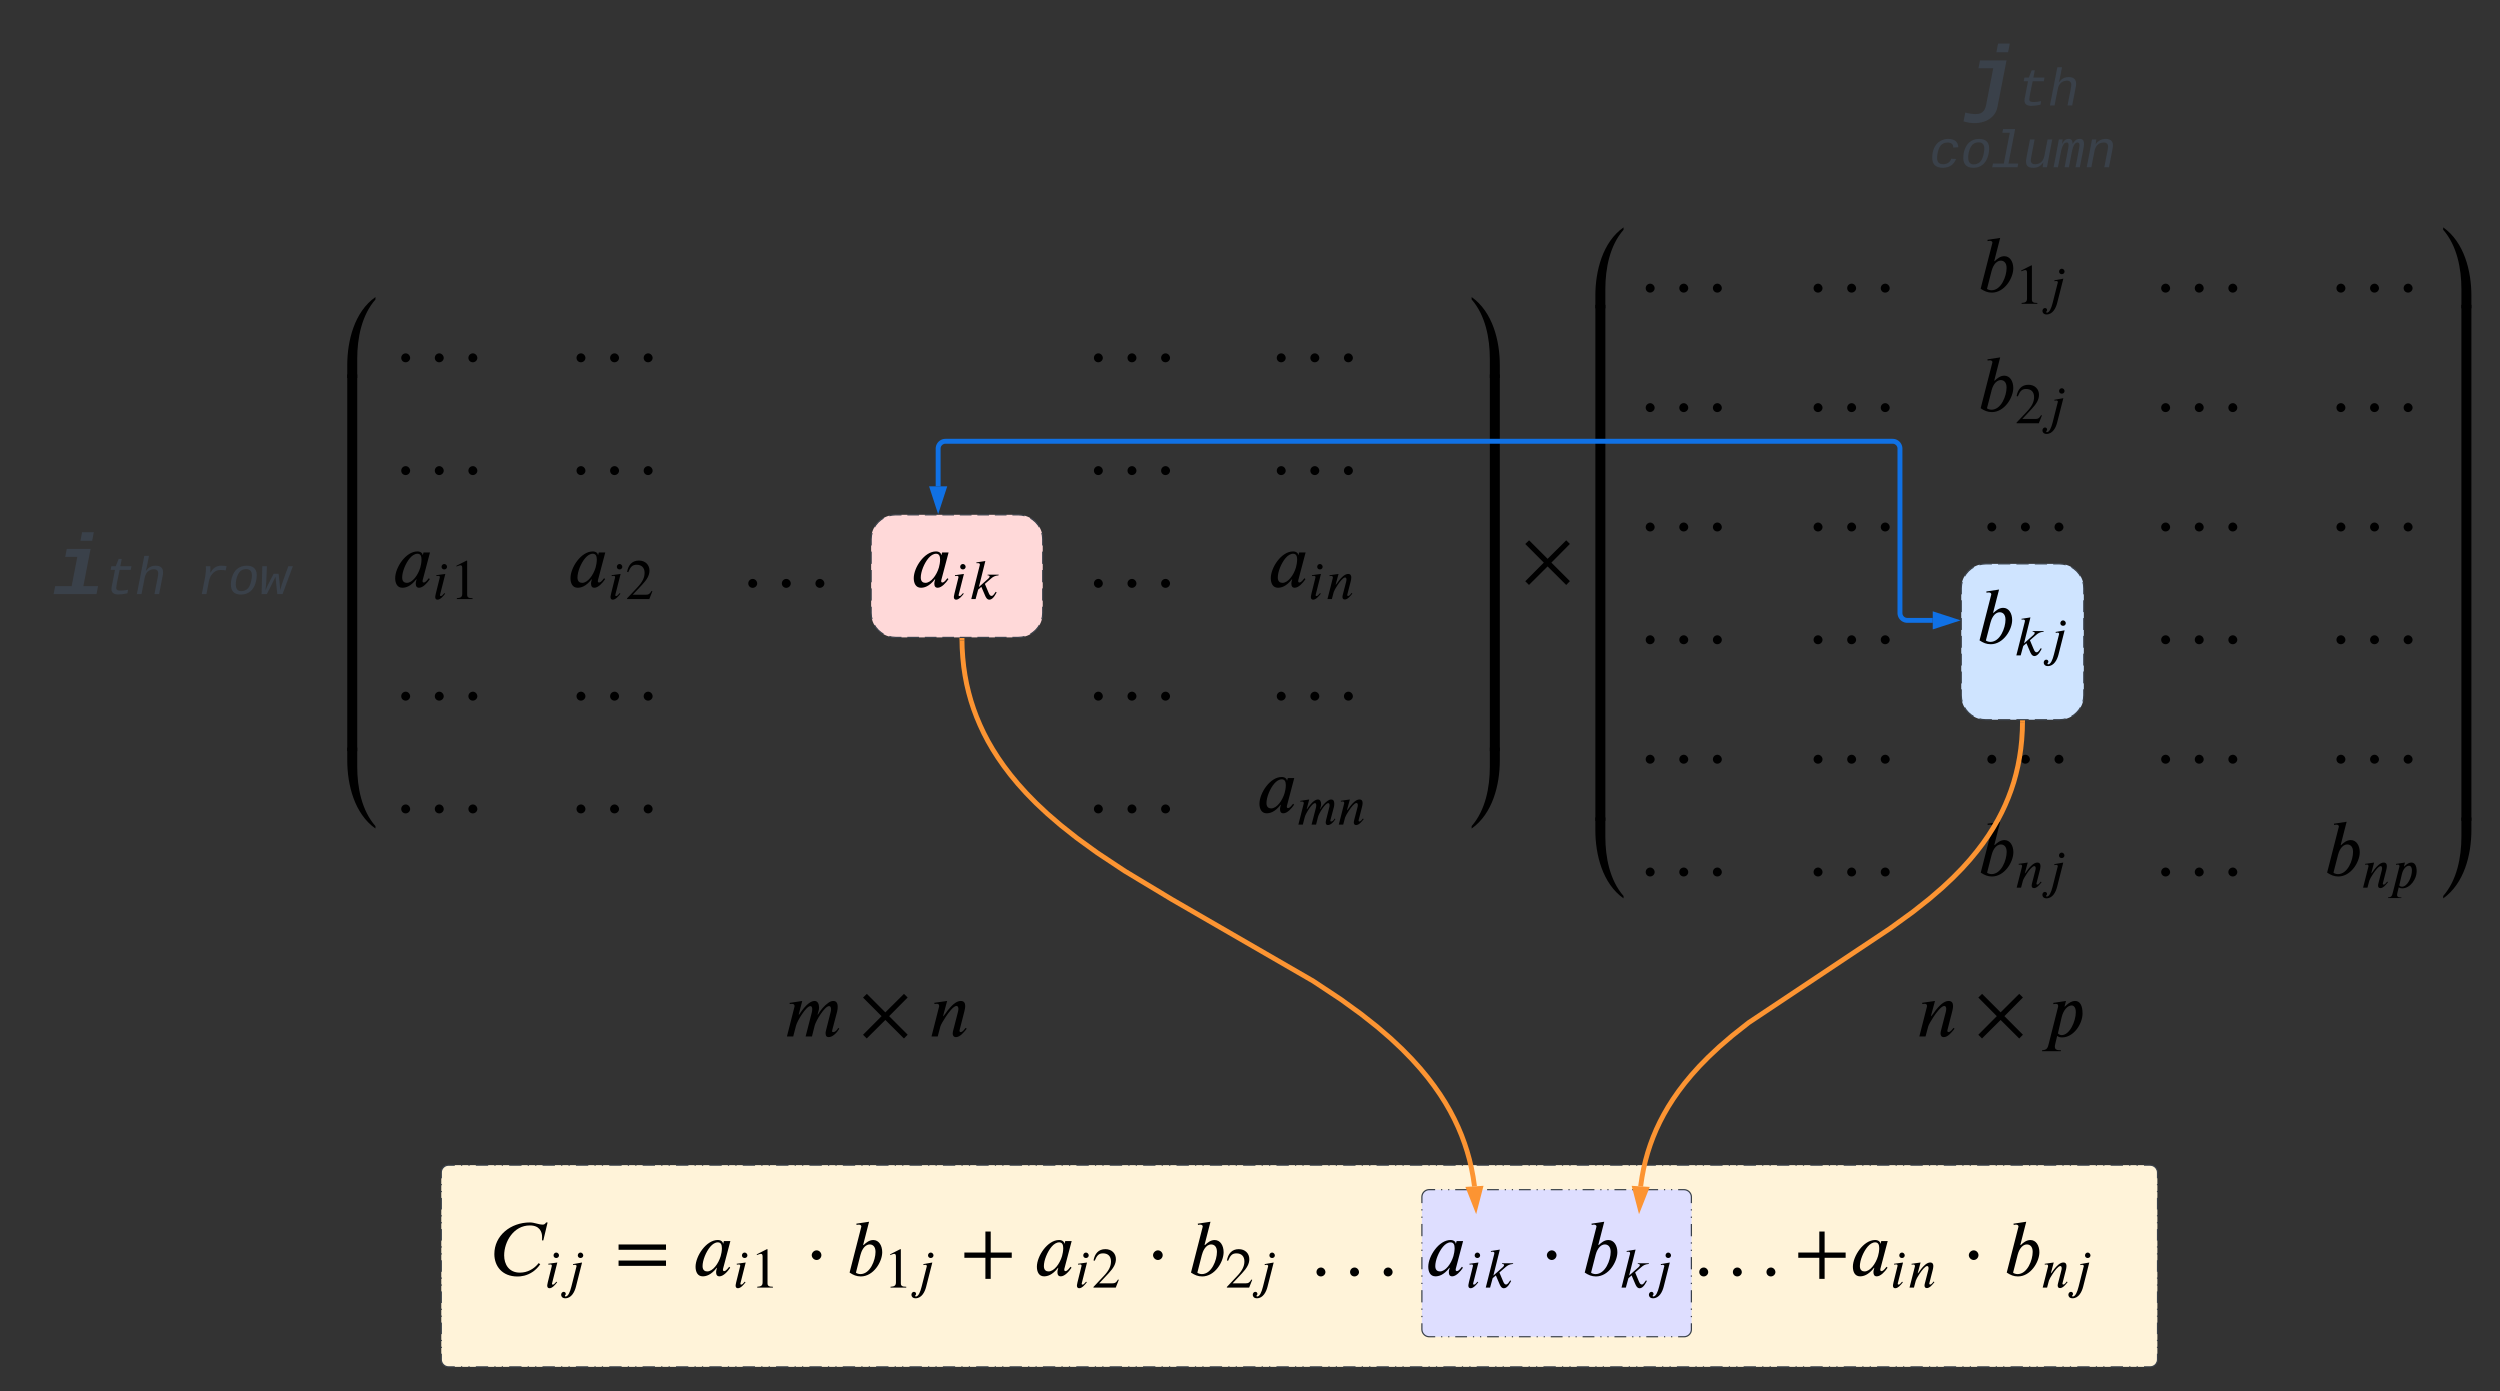 <svg xmlns="http://www.w3.org/2000/svg" xmlns:xlink="http://www.w3.org/1999/xlink" xmlns:lucid="lucid" width="2039.52" height="1135.1"><rect width="100%" height="100%" fill="#333333" stroke="none"/><g transform="translate(160 -300)" lucid:page-tab-id="0_0"><path d="M200 1256.54a6 6 0 0 1 6-6h1388a6 6 0 0 1 6 6v152.56a6 6 0 0 1-6 6H206a6 6 0 0 1-6-6z" fill="#fff3d9"/><path d="M216.08 1250.54h1m5.05 0h1m5.05 0h10.08m5.04 0h1m5.04 0h1m5.05 0h10.07m5.04 0h1.02m5.04 0h1m5.05 0h10.1m5.03 0h1m5.04 0h1m5.05 0h10.08m5.04 0h1m5.05 0h1m5.04 0h10.08m5.04 0h1m5.05 0h1m5.05 0h10.08m5.04 0h1m5.05 0h1m5.05 0h10.08m5.04 0h1m5.04 0h1m5.05 0h10.06m5.05 0h1m5.05 0h1m5.05 0h10.08m5.04 0h1m5.05 0h1m5.05 0h10.08m5.04 0h1m5.05 0h1m5.03 0h10.08m5.05 0h1m5.05 0h1m5.05 0h10.08m5.04 0h1m5.05 0h1m5.04 0h10.08m5.04 0h1m5.05 0h1m5.05 0h10.08m5.04 0h1m5.05 0h1m5.05 0h10.07m5.05 0h1m5.04 0h1m5.05 0h10.1m5.03 0h1m5.05 0h1m5.05 0h10.08m5.05 0h1m5.04 0h1m5.04 0h10.08m5.04 0h1m5.05 0h1.02m5.04 0h10.08m5.04 0h1m5.05 0h1m5.04 0h10.08m5.04 0h1m5.04 0h1m5.05 0h10.07m5.04 0h1.02m5.04 0h1m5.05 0h10.08m5.05 0h1m5.04 0h1m5.05 0H837m5.04 0h1m5.05 0h1m5.04 0h10.08m5.04 0h1m5.04 0h1m5.05 0h10.08m5.04 0h1m5.05 0h1m5.05 0h10.08m5.04 0h1m5.04 0h1m5.04 0h10.08m5.04 0h1m5.05 0h1m5.05 0h10.08m5.04 0h1m5.05 0h1m5.05 0h10.07m5.04 0h1m5.04 0h1m5.05 0h10.08m5.05 0h1m5.05 0h1m5.05 0h10.08m5.04 0h1m5.04 0h1.02m5.04 0h10.08m5.04 0h1m5.05 0h1m5.05 0h10.08m5.04 0h1m5.04 0h1m5.05 0h10.07m5.04 0h1.02m5.04 0h1m5.05 0h10.1m5.03 0h1m5.05 0h1m5.04 0h10.1m5.03 0h1m5.04 0h1m5.04 0h10.08m5.04 0h1m5.05 0h1.02m5.04 0h10.08m5.04 0h1m5.04 0h1m5.05 0h10.08m5.04 0h1m5.04 0h1m5.05 0h10.07m5.04 0h1m5.06 0h1m5.04 0h10.08m5.04 0h1m5.05 0h1m5.05 0h10.08m5.04 0h1m5.05 0h1m5.03 0h10.08m5.05 0h1m5.05 0h1m5.05 0h10.08m5.04 0h1m5.05 0h1m5.05 0h10.08m5.04 0h1m5.03 0h1m5.05 0h10.08m5.04 0h1m5.05 0h1m5.05 0h10.08m5.04 0h1m5.05 0h1m5.04 0h10.1m5.03 0h1m5.05 0h1m5.05 0h10.08m5.05 0h1m5.05 0h1m5.04 0h10.08m5.04 0h1m5.05 0h1.02m5.04 0h5.04l.94.08.9.22.88.36.8.5.72.6.6.72.5.8.37.87.23.9.07.94v4.7m0 4.72v.94m0 4.7v.95m0 4.7v9.43m0 4.7v.95m0 4.7v.95m0 4.7v9.42m0 4.7v.96m0 4.7v.95m0 4.7v9.43m0 4.7v.95m0 4.7v.95m0 4.7v9.43m0 4.7v.95m0 4.72v.94m0 4.7v9.43m0 4.7v.94m0 4.7v.95m0 4.7v4.7l-.07.94-.22.92-.35.87-.5.8-.6.72-.72.6-.8.5-.88.36-.9.23-.95.07h-5.04m-5.04 0h-1m-5.05 0h-1m-5.05 0h-10.08m-5.04 0h-1m-5.04 0h-1m-5.05 0h-10.07m-5.04 0h-1.02m-5.04 0h-1m-5.05 0h-10.1m-5.03 0h-1m-5.05 0h-1m-5.04 0h-10.08m-5.04 0h-1m-5.05 0h-1m-5.04 0h-10.08m-5.04 0h-1m-5.05 0h-1m-5.05 0h-10.08m-5.04 0h-1m-5.05 0h-1m-5.05 0h-10.08m-5.04 0h-1m-5.04 0h-1m-5.05 0h-10.07m-5.04 0h-1m-5.05 0h-1m-5.05 0h-10.08m-5.04 0h-1m-5.05 0h-1m-5.05 0h-10.08m-5.04 0h-1m-5.05 0h-1m-5.03 0h-10.08m-5.05 0h-1m-5.05 0h-1m-5.05 0h-10.08m-5.04 0h-1m-5.05 0h-1m-5.04 0h-10.08m-5.04 0h-1m-5.05 0h-1m-5.05 0h-10.08m-5.04 0h-1m-5.05 0h-1m-5.04 0h-10.08m-5.04 0h-1m-5.04 0h-1m-5.05 0h-10.1m-5.03 0h-1m-5.05 0h-1m-5.05 0h-10.08m-5.05 0h-1m-5.04 0h-1m-5.04 0h-10.08m-5.04 0h-1m-5.05 0h-1.02m-5.04 0h-10.08m-5.04 0h-1m-5.05 0h-1m-5.04 0h-10.08m-5.04 0h-1m-5.04 0h-1m-5.05 0h-10.07m-5.04 0h-1.02m-5.04 0h-1m-5.05 0H990.2m-5.05 0h-1m-5.04 0h-1m-5.05 0H963m-5.04 0h-1m-5.05 0h-1m-5.04 0h-10.08m-5.04 0h-1m-5.04 0h-1m-5.05 0h-10.08m-5.04 0h-1m-5.05 0h-1m-5.05 0h-10.08m-5.04 0h-1m-5.04 0h-1m-5.04 0h-10.08m-5.04 0h-1m-5.05 0h-1m-5.05 0h-10.08m-5.04 0h-1m-5.05 0h-1m-5.05 0H799.7m-5.04 0h-1m-5.04 0h-1m-5.05 0H772.5m-5.05 0h-1m-5.05 0h-1m-5.05 0h-10.08m-5.04 0h-1m-5.04 0h-1.02m-5.04 0h-10.08m-5.04 0h-1m-5.05 0h-1m-5.05 0h-10.08m-5.04 0h-1m-5.04 0h-1m-5.05 0h-10.07m-5.04 0h-1.02m-5.04 0h-1m-5.05 0h-10.1m-5.03 0h-1m-5.05 0h-1m-5.05 0H609.2m-5.05 0h-1m-5.04 0h-1m-5.04 0h-10.08m-5.04 0h-1m-5.05 0h-1.02m-5.04 0h-10.08m-5.04 0h-1m-5.04 0h-1m-5.05 0h-10.08m-5.04 0h-1m-5.04 0h-1m-5.05 0h-10.07m-5.04 0h-1m-5.06 0h-1m-5.04 0h-10.08m-5.04 0h-1m-5.05 0h-1m-5.05 0H445.9m-5.04 0h-1m-5.05 0h-1m-5.04 0H418.7m-5.05 0h-1m-5.05 0h-1m-5.05 0h-10.08m-5.04 0h-1m-5.05 0h-1m-5.05 0h-10.08m-5.04 0h-1m-5.03 0h-1m-5.05 0h-10.08m-5.04 0h-1m-5.05 0h-1m-5.05 0h-10.08m-5.04 0h-1m-5.04 0h-1m-5.05 0h-10.1m-5.03 0h-1m-5.05 0h-1m-5.05 0H255.4m-5.05 0h-1m-5.05 0h-1m-5.04 0h-10.08m-5.04 0h-1m-5.05 0h-1.02m-5.04 0H206l-.94-.07-.9-.22-.88-.35-.8-.5-.72-.6-.6-.72-.5-.8-.37-.87-.23-.92-.07-.94v-4.7m0-4.7v-.96m0-4.7v-.94m0-4.7v-9.43m0-4.7v-.95m0-4.7v-.95m0-4.7v-9.43m0-4.7v-.95m0-4.72v-.94m0-4.7v-9.42m0-4.7v-.96m0-4.7v-.95m0-4.7v-9.4m0-4.72v-.94m0-4.7v-.95m0-4.72v-9.42m0-4.7v-.95m0-4.7v-.94m0-4.7v-4.72l.07-.94.22-.9.35-.88.5-.8.6-.72.72-.6.8-.5.88-.36.9-.22.95-.08h5.04" stroke="#3a414a" fill="none"/><path d="M1520 760a20 20 0 0 1 20 20v87.17a20 20 0 0 1-20 20h-60a20 20 0 0 1-20-20V780a20 20 0 0 1 20-20z" fill="#cfe4ff"/><path d="M1529.97 762.73l1.8 1.1 2.37 2.03 2.04 2.38 1.1 1.8m2 4.8l.47 2.03.25 3.13v4.84m0 4.85v9.67m0 4.84v9.7m0 4.84v9.7m0 4.83v9.68m0 4.85v9.68m0 4.84v4.85l-.25 3.13-.48 2.03m-2 4.8l-1.1 1.8-2.03 2.38-2.38 2.05-1.8 1.1m-4.8 1.98l-2.03.5-3.13.24h-5m-5 0h-10m-5 0h-10m-5 0h-10m-5 0h-5l-3.13-.25-2.03-.5m-4.8-1.98l-1.8-1.1-2.38-2.03-2.04-2.38-1.1-1.78m-2-4.8l-.47-2.04-.25-3.13v-4.85m0-4.84v-9.68m0-4.85v-9.68m0-4.84v-9.7m0-4.83v-9.7m0-4.83v-9.68m0-4.86V780l.25-3.13.48-2.03m2-4.8l1.1-1.8 2.03-2.38 2.38-2.04 1.8-1.1m4.8-2l2.03-.47 3.13-.25h5m5 0h10m5 0h10m5 0h10m5 0h5l3.13.25 2.03.48" stroke="#3a414a" fill="none"/><path d="M550.68 740a20 20 0 0 1 20-20h100a20 20 0 0 1 20 20v60a20 20 0 0 1-20 20h-100a20 20 0 0 1-20-20z" fill="#ffd9d9"/><path d="M553.4 730.03l1.1-1.8 2.04-2.37 2.4-2.04 1.77-1.1m4.82-2l2.03-.47 3.13-.25h4.77m4.76 0h9.53m4.76 0H604m4.76 0h9.52m4.76 0h9.53m4.75 0h9.52m4.76 0h9.53m4.76 0h4.76l3.13.25 2.05.5m4.8 1.98l1.8 1.1 2.38 2.03 2.03 2.38 1.1 1.8m2 4.8l.48 2.03.24 3.13v5m0 5v10m0 5v10m0 5v10m0 5v5l-.24 3.13-.5 2.03m-1.98 4.8l-1.1 1.8-2.03 2.38-2.4 2.04-1.77 1.1m-4.8 2l-2.05.47-3.12.25h-4.76m-4.76 0h-9.52m-4.77 0h-9.52m-4.76 0h-9.54m-4.76 0h-9.52m-4.76 0h-9.53m-4.77 0h-9.52m-4.75 0h-4.77l-3.13-.25-2.03-.5m-4.8-1.98l-1.8-1.1-2.38-2.03-2.04-2.38-1.1-1.8m-1.98-4.8l-.5-2.03-.24-3.13v-5m0-5v-10m0-5v-10m0-5v-10m0-5v-5l.25-3.13.5-2.03" stroke="#3a414a" fill="none"/><path d="M120 480h1739.52v557.83H120z" fill="#fff" fill-opacity="0"/><path d="M146.3 542.33v1.97c-11.32 12.95-14.87 31.68-14.87 48.37v15.7h-8.14v-10.44c0-19.9 5.83-43.5 23-55.6"/><path d="M131.44 912.8h-8.15V605.46h8.14V912.8"/><path d="M146.3 973.96v1.97c-17.17-12.1-23-35.68-23-55.6V909.9h8.14v15.7c0 16.7 3.54 35.42 14.85 48.36M174.6 592c0 1.92-1.7 3.56-3.67 3.56-2.04 0-3.6-1.57-3.6-3.6 0-2.05 1.63-3.7 3.67-3.7 1.9 0 3.6 1.78 3.6 3.75M202 592c0 1.92-1.7 3.56-3.66 3.56-2.04 0-3.62-1.57-3.62-3.6 0-2.05 1.64-3.7 3.68-3.7 1.9 0 3.6 1.78 3.6 3.75M229.42 592c0 1.92-1.7 3.56-3.68 3.56-2.04 0-3.62-1.57-3.62-3.6 0-2.05 1.65-3.7 3.7-3.7 1.9 0 3.6 1.78 3.6 3.75M174.6 684.02c0 1.9-1.7 3.55-3.67 3.55-2.04 0-3.6-1.58-3.6-3.62 0-2.03 1.63-3.68 3.67-3.68 1.9 0 3.6 1.78 3.6 3.75M202 684.02c0 1.9-1.7 3.55-3.66 3.55-2.04 0-3.62-1.58-3.62-3.62 0-2.03 1.64-3.68 3.68-3.68 1.9 0 3.6 1.78 3.6 3.75M229.42 684.02c0 1.9-1.7 3.55-3.68 3.55-2.04 0-3.62-1.58-3.62-3.62 0-2.03 1.65-3.68 3.7-3.68 1.9 0 3.6 1.78 3.6 3.75M190.78 750.72l-5.98 22.67s-.07.13-.07.72c0 .72.4 1.1.92 1.1.66 0 1.64-.12 4.2-3.53l.8.77c-2.04 3.1-5.6 7.04-8.74 7.04-2.16 0-2.75-1.5-2.75-3.6 0-.86.4-2.24.72-3.3h-.27c-4.73 6.05-8.8 6.9-11.36 6.9-4.14 0-5.85-3.6-5.85-7.8 0-8.7 8.66-21.83 18.13-21.83 2.82 0 4.2 1.58 4.33 3.02h.07l.6-2.18h5.25m-6.9 5.72c0-2.7-.8-4.67-3.3-4.67-4.46 0-8.4 5.72-10.64 11.24-1.18 2.97-1.84 5.86-1.84 8.16 0 3.48 2.04 4.34 3.82 4.34 4.53 0 9.13-6.25 10.97-12.5.52-1.7.98-4.33.98-6.56M204.7 762.4c0 1.22-1.03 2.15-2.24 2.15-1.35 0-2.23-.93-2.23-2.14 0-1.15.88-2.3 2.23-2.3 1.2 0 2.23 1.15 2.23 2.3m-1.4 5.82l-4.28 16.9c-.05.3-.05.47-.05.66 0 .32.28.46.6.46 1.03 0 1.3-.55 2.98-2.37l.6.47c-1.62 2.1-3.94 4.88-6.22 4.88-1.3 0-1.86-.88-1.86-2.14 0-.56 0-1.44 3.67-15.7.05-.1.1-.42.1-.56 0-.8-.38-1.02-1.44-1.02-.42 0-.98.1-1.3.18l-.14-.74M225.5 788.7H212.7v-.7c3.44-.18 4.4-1.15 4.4-3.7v-20.87c0-1.58-.4-2.28-1.38-2.28-.46 0-1.25.24-2.1.56l-1.24.48v-.65l8.3-4.23.43.14v27.73c0 2 .92 2.84 4.4 2.84v.7M174.6 868.03c0 1.9-1.7 3.55-3.67 3.55-2.04 0-3.6-1.58-3.6-3.62s1.63-3.68 3.67-3.68c1.9 0 3.6 1.77 3.6 3.75M202 868.03c0 1.9-1.7 3.55-3.66 3.55-2.04 0-3.62-1.58-3.62-3.62s1.64-3.68 3.68-3.68c1.9 0 3.6 1.77 3.6 3.75M229.42 868.03c0 1.9-1.7 3.55-3.68 3.55-2.04 0-3.62-1.58-3.62-3.62s1.65-3.68 3.7-3.68c1.9 0 3.6 1.77 3.6 3.75M174.6 960.03c0 1.9-1.7 3.55-3.67 3.55-2.04 0-3.6-1.58-3.6-3.62 0-2.03 1.63-3.68 3.67-3.68 1.9 0 3.6 1.78 3.6 3.75M202 960.03c0 1.9-1.7 3.55-3.66 3.55-2.04 0-3.62-1.58-3.62-3.62 0-2.03 1.64-3.68 3.68-3.68 1.9 0 3.6 1.78 3.6 3.75M229.42 960.03c0 1.9-1.7 3.55-3.68 3.55-2.04 0-3.62-1.58-3.62-3.62 0-2.03 1.65-3.68 3.7-3.68 1.9 0 3.6 1.78 3.6 3.75M317.6 592c0 1.92-1.7 3.56-3.67 3.56-2.04 0-3.6-1.57-3.6-3.6 0-2.05 1.63-3.7 3.67-3.7 1.9 0 3.6 1.78 3.6 3.75M345.02 592c0 1.92-1.7 3.56-3.7 3.56-2.02 0-3.6-1.57-3.6-3.6 0-2.05 1.64-3.7 3.68-3.7 1.9 0 3.62 1.78 3.62 3.75M372.42 592c0 1.92-1.7 3.56-3.68 3.56-2.04 0-3.62-1.57-3.62-3.6 0-2.05 1.65-3.7 3.7-3.7 1.9 0 3.6 1.78 3.6 3.75M317.6 684.02c0 1.9-1.7 3.55-3.67 3.55-2.04 0-3.6-1.58-3.6-3.62 0-2.03 1.63-3.68 3.67-3.68 1.9 0 3.6 1.78 3.6 3.75M345.02 684.02c0 1.9-1.7 3.55-3.7 3.55-2.02 0-3.6-1.58-3.6-3.62 0-2.03 1.64-3.68 3.68-3.68 1.9 0 3.62 1.78 3.62 3.75M372.42 684.02c0 1.9-1.7 3.55-3.68 3.55-2.04 0-3.62-1.58-3.62-3.62 0-2.03 1.65-3.68 3.7-3.68 1.9 0 3.6 1.78 3.6 3.75M333.78 750.72l-5.98 22.67s-.07.13-.07.72c0 .72.4 1.1.92 1.1.66 0 1.65-.12 4.2-3.53l.8.77c-2.04 3.1-5.6 7.04-8.74 7.04-2.16 0-2.75-1.5-2.75-3.6 0-.86.4-2.24.72-3.3h-.26c-4.73 6.05-8.8 6.9-11.36 6.9-4.14 0-5.85-3.6-5.85-7.8 0-8.7 8.66-21.83 18.13-21.83 2.82 0 4.2 1.58 4.33 3.02h.07l.6-2.18h5.25m-6.9 5.72c0-2.7-.8-4.67-3.3-4.67-4.46 0-8.4 5.72-10.63 11.24-1.2 2.97-1.84 5.86-1.84 8.16 0 3.48 2.04 4.34 3.82 4.34 4.53 0 9.13-6.25 10.97-12.5.52-1.7.98-4.33.98-6.56M347.7 762.4c0 1.22-1.03 2.15-2.24 2.15-1.35 0-2.23-.93-2.23-2.14 0-1.15.88-2.3 2.23-2.3 1.2 0 2.23 1.15 2.23 2.3m-1.4 5.82l-4.28 16.9c-.04.3-.04.47-.04.66 0 .32.27.46.6.46 1.02 0 1.3-.55 2.97-2.37l.6.47c-1.62 2.1-3.94 4.88-6.22 4.88-1.3 0-1.86-.88-1.86-2.14 0-.56 0-1.44 3.67-15.7.05-.1.1-.42.1-.56 0-.8-.38-1.02-1.44-1.02-.42 0-.98.1-1.3.18l-.15-.74M372.22 782.34l-2.5 6.37h-18.17v-.55l8.27-8.78c4.36-4.6 6.04-8.13 6.04-12.08 0-4.24-2.5-6.56-6.46-6.56-3.35 0-4.97 1.48-6.83 6.04l-.98-.24c.97-5.43 3.94-9.24 9.66-9.24 5.25 0 8.6 3.58 8.6 8.18 0 3.67-1.82 7.15-5.96 11.52l-7.66 8.17h10.87c1.96 0 2.94-.5 4.47-3.1M317.6 868.03c0 1.9-1.7 3.55-3.67 3.55-2.04 0-3.6-1.58-3.6-3.62s1.63-3.68 3.67-3.68c1.9 0 3.6 1.77 3.6 3.75M345.02 868.03c0 1.9-1.7 3.55-3.7 3.55-2.02 0-3.6-1.58-3.6-3.62s1.64-3.68 3.68-3.68c1.9 0 3.62 1.77 3.62 3.75M372.42 868.03c0 1.9-1.7 3.55-3.68 3.55-2.04 0-3.62-1.58-3.62-3.62s1.65-3.68 3.7-3.68c1.9 0 3.6 1.77 3.6 3.75M317.6 960.03c0 1.9-1.7 3.55-3.67 3.55-2.04 0-3.6-1.58-3.6-3.62 0-2.03 1.63-3.68 3.67-3.68 1.9 0 3.6 1.78 3.6 3.75M345.02 960.03c0 1.9-1.7 3.55-3.7 3.55-2.02 0-3.6-1.58-3.6-3.62 0-2.03 1.64-3.68 3.68-3.68 1.9 0 3.62 1.78 3.62 3.75M372.42 960.03c0 1.9-1.7 3.55-3.68 3.55-2.04 0-3.62-1.58-3.62-3.62 0-2.03 1.65-3.68 3.7-3.68 1.9 0 3.6 1.78 3.6 3.75M457.72 776.02c0 1.9-1.7 3.55-3.68 3.55-2.04 0-3.6-1.58-3.6-3.6 0-2.05 1.63-3.7 3.67-3.7 1.9 0 3.62 1.78 3.62 3.75M485.12 776.02c0 1.9-1.7 3.55-3.68 3.55-2.03 0-3.6-1.58-3.6-3.6 0-2.05 1.63-3.7 3.67-3.7 1.92 0 3.62 1.78 3.62 3.75M512.53 776.02c0 1.9-1.7 3.55-3.68 3.55-2.04 0-3.62-1.58-3.62-3.6 0-2.05 1.65-3.7 3.68-3.7 1.92 0 3.63 1.78 3.63 3.75M613.86 750.72l-5.98 22.67s-.06.13-.06.72c0 .72.4 1.1.92 1.1.66 0 1.64-.12 4.2-3.53l.8.77c-2.04 3.1-5.6 7.04-8.75 7.04-2.18 0-2.77-1.5-2.77-3.6 0-.86.4-2.24.73-3.3h-.27c-4.74 6.05-8.8 6.9-11.38 6.9-4.14 0-5.85-3.6-5.85-7.8 0-8.7 8.68-21.83 18.14-21.83 2.84 0 4.22 1.58 4.35 3.02h.07l.6-2.18h5.24m-6.9 5.72c0-2.7-.8-4.67-3.28-4.67-4.47 0-8.4 5.72-10.65 11.24-1.18 2.97-1.84 5.86-1.84 8.16 0 3.48 2.03 4.34 3.8 4.34 4.54 0 9.14-6.25 10.98-12.5.52-1.7.98-4.33.98-6.56M627.78 762.4c0 1.22-1.03 2.15-2.23 2.15-1.35 0-2.23-.93-2.23-2.14 0-1.15.88-2.3 2.23-2.3 1.2 0 2.23 1.15 2.23 2.3m-1.4 5.82l-4.27 16.9c-.04.3-.04.47-.04.66 0 .32.28.46.6.46 1.03 0 1.3-.55 2.98-2.37l.6.47c-1.62 2.1-3.95 4.88-6.22 4.88-1.3 0-1.86-.88-1.86-2.14 0-.56 0-1.44 3.67-15.7.05-.1.1-.42.1-.56 0-.8-.38-1.02-1.45-1.02-.42 0-.97.1-1.3.18l-.14-.74M654.77 768.82l-.18.56c-3.13.32-4.43 1.16-6.2 2.7l-4.92 4.27 2.97 7.06c.7 1.64 1.26 2.75 2.47 2.75 1.4 0 2.4-2 3.44-3.4l.7.52c-.57.98-2.75 5.95-5.9 5.95-2.15 0-3.12-2.47-3.63-3.67l-2.93-6.83L638 781l-2.1 7.7h-3.52l6.87-27.36c.1-.28.14-.6.14-.93 0-.5-.47-1-1.5-1-.4 0-.88 0-1.25.08l-.14-.65 7.35-1.16-5.25 21.2 7.76-6.94c.5-.46.98-1.06.98-1.67 0-.56-.75-.88-1.2-.88h-.57l.2-.56h9M739.7 592c0 1.92-1.7 3.56-3.67 3.56-2.03 0-3.6-1.57-3.6-3.6 0-2.05 1.63-3.7 3.67-3.7 1.9 0 3.6 1.78 3.6 3.75M767.12 592c0 1.92-1.7 3.56-3.68 3.56-2.04 0-3.62-1.57-3.62-3.6 0-2.05 1.64-3.7 3.68-3.7 1.9 0 3.62 1.78 3.62 3.75M794.52 592c0 1.92-1.7 3.56-3.68 3.56-2.04 0-3.6-1.57-3.6-3.6 0-2.05 1.63-3.7 3.67-3.7 1.9 0 3.62 1.78 3.62 3.75M739.7 684.02c0 1.9-1.7 3.55-3.67 3.55-2.03 0-3.6-1.58-3.6-3.62 0-2.03 1.63-3.68 3.67-3.68 1.9 0 3.6 1.78 3.6 3.75M767.12 684.02c0 1.9-1.7 3.55-3.68 3.55-2.04 0-3.62-1.58-3.62-3.62 0-2.03 1.64-3.68 3.68-3.68 1.9 0 3.62 1.78 3.62 3.75M794.52 684.02c0 1.9-1.7 3.55-3.68 3.55-2.04 0-3.6-1.58-3.6-3.62 0-2.03 1.63-3.68 3.67-3.68 1.9 0 3.62 1.78 3.62 3.75M739.7 776.02c0 1.9-1.7 3.55-3.67 3.55-2.03 0-3.6-1.58-3.6-3.6 0-2.05 1.63-3.7 3.67-3.7 1.9 0 3.6 1.78 3.6 3.75M767.12 776.02c0 1.9-1.7 3.55-3.68 3.55-2.04 0-3.62-1.58-3.62-3.6 0-2.05 1.64-3.7 3.68-3.7 1.9 0 3.62 1.78 3.62 3.75M794.52 776.02c0 1.9-1.7 3.55-3.68 3.55-2.04 0-3.6-1.58-3.6-3.6 0-2.05 1.63-3.7 3.67-3.7 1.9 0 3.62 1.78 3.62 3.75M739.7 868.03c0 1.9-1.7 3.55-3.67 3.55-2.03 0-3.6-1.58-3.6-3.62s1.63-3.68 3.67-3.68c1.9 0 3.6 1.77 3.6 3.75M767.12 868.03c0 1.9-1.7 3.55-3.68 3.55-2.04 0-3.62-1.58-3.62-3.62s1.64-3.68 3.68-3.68c1.9 0 3.62 1.77 3.62 3.75M794.52 868.03c0 1.9-1.7 3.55-3.68 3.55-2.04 0-3.6-1.58-3.6-3.62s1.63-3.68 3.67-3.68c1.9 0 3.62 1.77 3.62 3.75M739.7 960.03c0 1.9-1.7 3.55-3.67 3.55-2.03 0-3.6-1.58-3.6-3.62 0-2.03 1.63-3.68 3.67-3.68 1.9 0 3.6 1.78 3.6 3.75M767.12 960.03c0 1.9-1.7 3.55-3.68 3.55-2.04 0-3.62-1.58-3.62-3.62 0-2.03 1.64-3.68 3.68-3.68 1.9 0 3.62 1.78 3.62 3.75M794.52 960.03c0 1.9-1.7 3.55-3.68 3.55-2.04 0-3.6-1.58-3.6-3.62 0-2.03 1.63-3.68 3.67-3.68 1.9 0 3.62 1.78 3.62 3.75M888.9 592c0 1.92-1.72 3.56-3.7 3.56-2.03 0-3.6-1.57-3.6-3.6 0-2.05 1.64-3.7 3.68-3.7 1.9 0 3.6 1.78 3.6 3.75M916.3 592c0 1.92-1.7 3.56-3.68 3.56-2.04 0-3.62-1.57-3.62-3.6 0-2.05 1.64-3.7 3.68-3.7 1.9 0 3.62 1.78 3.62 3.75M943.7 592c0 1.92-1.7 3.56-3.68 3.56-2.04 0-3.62-1.57-3.62-3.6 0-2.05 1.65-3.7 3.68-3.7 1.9 0 3.62 1.78 3.62 3.75M888.9 684.02c0 1.9-1.72 3.55-3.7 3.55-2.03 0-3.6-1.58-3.6-3.62 0-2.03 1.64-3.68 3.68-3.68 1.9 0 3.6 1.78 3.6 3.75M916.3 684.02c0 1.9-1.7 3.55-3.68 3.55-2.04 0-3.62-1.58-3.62-3.62 0-2.03 1.64-3.68 3.68-3.68 1.9 0 3.62 1.78 3.62 3.75M943.7 684.02c0 1.9-1.7 3.55-3.68 3.55-2.04 0-3.62-1.58-3.62-3.62 0-2.03 1.65-3.68 3.68-3.68 1.9 0 3.62 1.78 3.62 3.75M905.12 750.72l-5.98 22.67s-.06.13-.06.72c0 .72.4 1.1.92 1.1.65 0 1.64-.12 4.2-3.53l.8.77c-2.05 3.1-5.6 7.04-8.75 7.04-2.17 0-2.76-1.5-2.76-3.6 0-.86.38-2.24.7-3.3h-.25c-4.73 6.05-8.8 6.9-11.37 6.9-4.14 0-5.85-3.6-5.85-7.8 0-8.7 8.68-21.83 18.14-21.83 2.83 0 4.2 1.58 4.34 3.02h.07l.6-2.18h5.25m-6.9 5.72c0-2.7-.8-4.67-3.28-4.67-4.47 0-8.42 5.72-10.65 11.24-1.2 2.97-1.85 5.86-1.85 8.16 0 3.48 2.04 4.34 3.8 4.34 4.55 0 9.15-6.25 11-12.5.5-1.7.97-4.33.97-6.56M919.03 762.4c0 1.22-1.02 2.15-2.23 2.15-1.34 0-2.22-.93-2.22-2.14 0-1.15.88-2.3 2.22-2.3 1.2 0 2.24 1.15 2.24 2.3m-1.4 5.82l-4.27 16.9c-.05.3-.05.47-.05.66 0 .32.28.46.6.46 1.03 0 1.3-.55 2.98-2.37l.6.47c-1.62 2.1-3.95 4.88-6.22 4.88-1.3 0-1.86-.88-1.86-2.14 0-.56 0-1.44 3.67-15.7.03-.1.08-.42.08-.56 0-.8-.37-1.02-1.44-1.02-.42 0-.98.1-1.3.18l-.14-.74M943.24 784.25l-.23.27c-1.3 1.58-3.52 4.56-5.94 4.56-1.48 0-1.9-1.07-1.9-2.14 0-.6.18-1.35.32-1.86l2.65-10.27c.1-.36.33-1.3.33-1.94 0-.88-.28-1.76-1.12-1.76-1.76 0-4.7 4-6.13 6.18-1.67 2.5-2.87 4.7-3.15 5.67l-1.53 5.76h-3.58l4.4-17.37c0-.84-.13-1.5-1.38-1.5-.47 0-.98.1-1.3.15l-.1-.7 7.4-1.06-2.38 8.78h.14c.23 0 2.5-3.25 2.6-3.4 1.86-2.32 4.65-5.38 7.44-5.38 2.04 0 2.6 1.34 2.6 2.88 0 1.16-.28 2.32-.5 3.25l-2.75 10.73c-.04.1-.04.24-.04.47.05.28.2.65.7.65 1.1 0 2.23-1.68 2.88-2.47M888.9 868.03c0 1.9-1.72 3.55-3.7 3.55-2.03 0-3.6-1.58-3.6-3.62s1.64-3.68 3.68-3.68c1.9 0 3.6 1.77 3.6 3.75M916.3 868.03c0 1.9-1.7 3.55-3.68 3.55-2.04 0-3.62-1.58-3.62-3.62s1.64-3.68 3.68-3.68c1.9 0 3.62 1.77 3.62 3.75M943.7 868.03c0 1.9-1.7 3.55-3.68 3.55-2.04 0-3.62-1.58-3.62-3.62s1.65-3.68 3.68-3.68c1.9 0 3.62 1.77 3.62 3.75M895.86 934.73l-5.98 22.67s-.07.13-.07.73c0 .72.4 1.1.93 1.1.66 0 1.64-.12 4.2-3.54l.8.78c-2.04 3.1-5.6 7.03-8.75 7.03-2.16 0-2.75-1.5-2.75-3.6 0-.86.4-2.24.72-3.3h-.27c-4.73 6.06-8.8 6.9-11.36 6.9-4.14 0-5.85-3.6-5.85-7.8 0-8.68 8.67-21.82 18.13-21.82 2.83 0 4.2 1.57 4.34 3.02h.07l.6-2.17h5.26m-6.9 5.72c0-2.7-.8-4.67-3.3-4.67-4.46 0-8.4 5.72-10.64 11.24-1.18 2.96-1.84 5.85-1.84 8.15 0 3.48 2.04 4.34 3.82 4.34 4.53 0 9.13-6.24 10.97-12.48.53-1.7 1-4.34 1-6.57M928.82 967.74l.6.5c-1.48 2.52-3.9 4.85-6.08 4.85-1.03 0-1.82-.48-1.82-2.3 0-.32.05-.78.28-1.7l2.6-10.28c.2-.65.28-1.07.28-1.86 0-.93-.28-1.76-1.1-1.76-2.52 0-7.63 8.4-8.33 11.24l-1.58 6.27H910l3.58-13.88c.1-.42.23-1.16.23-1.86 0-.93-.22-1.76-1.06-1.76-2.4 0-7.52 8.4-8.27 11.24l-1.62 6.27h-3.63l4.42-17.36c0-.84-.28-1.44-1.54-1.44-.37 0-.88.04-1.25.1l-.1-.66 7.3-1.12-2.04 7.86h.28c4.37-6.65 7.16-7.86 8.93-7.86 1.72 0 2.56 1.72 2.56 3.77 0 .78-.14 1.48-.42 2.4l-.46 1.68h.23c1.36-2.42 3.77-5.3 6.05-6.83 1.02-.7 1.9-1.02 2.83-1.02 1.68 0 2.5 1.2 2.5 3.3 0 .83-.03 1.7-.3 2.83l-2.85 10.73c-.04.13-.1.4-.1.55 0 .37.3.56.7.56.8 0 2-.74 2.9-2.46M952.5 968.25l-.22.28c-1.3 1.58-3.53 4.56-5.94 4.56-1.5 0-1.9-1.08-1.9-2.15 0-.6.17-1.35.3-1.86l2.66-10.28c.1-.37.33-1.3.33-1.95 0-.88-.28-1.76-1.12-1.76-1.75 0-4.68 4-6.12 6.18-1.67 2.5-2.88 4.7-3.16 5.67l-1.53 5.76h-3.6l4.42-17.36c0-.84-.13-1.5-1.4-1.5-.45 0-.97.1-1.3.15l-.08-.7 7.38-1.07-2.37 8.78h.14c.23 0 2.5-3.25 2.6-3.4 1.85-2.3 4.64-5.38 7.43-5.38 2.04 0 2.6 1.35 2.6 2.88 0 1.17-.28 2.33-.5 3.26l-2.75 10.73c-.05.08-.05.22-.05.45.05.28.2.66.7.66 1.1 0 2.23-1.67 2.88-2.46M1063.57 608.38h-8.15v-15.7c0-16.7-3.55-35.43-14.85-48.38v-1.97c17.15 12.1 23 35.7 23 55.6v10.45"/><path d="M1063.57 912.8h-8.15V605.46h8.15V912.8"/><path d="M1063.57 909.9v10.44c0 19.9-5.85 43.5-23 55.6v-1.98c11.3-12.94 14.85-31.67 14.85-48.37v-15.7h8.15M1120.74 774.12l-3.02 3.1-15.18-15.13-15.18 15.1-3.03-3.02 15.12-15.18-15.12-15.18 3.1-3.02 15.1 15.1 15.2-15.1 3 2.96-15.1 15.24M1164.5 485.5v1.96c-11.3 12.94-14.84 31.68-14.84 48.37v15.7h-8.15v-10.45c0-19.9 5.86-43.5 23-55.6"/><path d="M1149.66 969.65h-8.15V548.73h8.16v420.92"/><path d="M1164.5 1030.94v1.97c-17.14-12.08-23-35.67-23-55.6V966.9h8.16v15.7c0 16.7 3.54 35.42 14.85 48.37M1189.88 535.17c0 1.9-1.7 3.55-3.7 3.55-2.02 0-3.6-1.58-3.6-3.62 0-2.03 1.64-3.68 3.68-3.68 1.9 0 3.62 1.78 3.62 3.75M1217.28 535.17c0 1.9-1.7 3.55-3.68 3.55-2.04 0-3.62-1.58-3.62-3.62 0-2.03 1.65-3.68 3.68-3.68 1.9 0 3.62 1.78 3.62 3.75M1244.68 535.17c0 1.9-1.7 3.55-3.68 3.55-2.03 0-3.6-1.58-3.6-3.62 0-2.03 1.63-3.68 3.67-3.68 1.9 0 3.6 1.78 3.6 3.75M1189.88 632.63c0 1.9-1.7 3.55-3.7 3.55-2.02 0-3.6-1.58-3.6-3.62 0-2.03 1.64-3.68 3.68-3.68 1.9 0 3.62 1.78 3.62 3.75M1217.28 632.63c0 1.9-1.7 3.55-3.68 3.55-2.04 0-3.62-1.58-3.62-3.62 0-2.03 1.65-3.68 3.68-3.68 1.9 0 3.62 1.78 3.62 3.75M1244.68 632.63c0 1.9-1.7 3.55-3.68 3.55-2.03 0-3.6-1.58-3.6-3.62 0-2.03 1.63-3.68 3.67-3.68 1.9 0 3.6 1.78 3.6 3.75M1189.88 730.02c0 1.9-1.7 3.55-3.7 3.55-2.02 0-3.6-1.58-3.6-3.62 0-2.03 1.64-3.68 3.68-3.68 1.9 0 3.62 1.78 3.62 3.75M1217.28 730.02c0 1.9-1.7 3.55-3.68 3.55-2.04 0-3.62-1.58-3.62-3.62 0-2.03 1.65-3.68 3.68-3.68 1.9 0 3.62 1.78 3.62 3.75M1244.68 730.02c0 1.9-1.7 3.55-3.68 3.55-2.03 0-3.6-1.58-3.6-3.62 0-2.03 1.63-3.68 3.67-3.68 1.9 0 3.6 1.78 3.6 3.75M1189.88 822.02c0 1.9-1.7 3.55-3.7 3.55-2.02 0-3.6-1.57-3.6-3.6 0-2.05 1.64-3.7 3.68-3.7 1.9 0 3.62 1.78 3.62 3.75M1217.28 822.02c0 1.9-1.7 3.55-3.68 3.55-2.04 0-3.62-1.57-3.62-3.6 0-2.05 1.65-3.7 3.68-3.7 1.9 0 3.62 1.78 3.62 3.75M1244.68 822.02c0 1.9-1.7 3.55-3.68 3.55-2.03 0-3.6-1.57-3.6-3.6 0-2.05 1.63-3.7 3.67-3.7 1.9 0 3.6 1.78 3.6 3.75M1189.88 919.48c0 1.9-1.7 3.55-3.7 3.55-2.02 0-3.6-1.57-3.6-3.6 0-2.05 1.64-3.7 3.68-3.7 1.9 0 3.62 1.78 3.62 3.75M1217.28 919.48c0 1.9-1.7 3.55-3.68 3.55-2.04 0-3.62-1.57-3.62-3.6 0-2.05 1.65-3.7 3.68-3.7 1.9 0 3.62 1.78 3.62 3.75M1244.68 919.48c0 1.9-1.7 3.55-3.68 3.55-2.03 0-3.6-1.57-3.6-3.6 0-2.05 1.63-3.7 3.67-3.7 1.9 0 3.6 1.78 3.6 3.75M1189.88 1011.5c0 1.9-1.7 3.54-3.7 3.54-2.02 0-3.6-1.58-3.6-3.62 0-2.03 1.64-3.68 3.68-3.68 1.9 0 3.62 1.78 3.62 3.75M1217.28 1011.5c0 1.9-1.7 3.54-3.68 3.54-2.04 0-3.62-1.58-3.62-3.62 0-2.03 1.65-3.68 3.68-3.68 1.9 0 3.62 1.78 3.62 3.75M1244.68 1011.5c0 1.9-1.7 3.54-3.68 3.54-2.03 0-3.6-1.58-3.6-3.62 0-2.03 1.63-3.68 3.67-3.68 1.9 0 3.6 1.78 3.6 3.75M1326.83 535.17c0 1.9-1.7 3.55-3.68 3.55-2.04 0-3.62-1.58-3.62-3.62 0-2.03 1.65-3.68 3.68-3.68 1.92 0 3.63 1.78 3.63 3.75M1354.23 535.17c0 1.9-1.7 3.55-3.68 3.55-2.03 0-3.6-1.58-3.6-3.62 0-2.03 1.63-3.68 3.67-3.68 1.9 0 3.6 1.78 3.6 3.75M1381.64 535.17c0 1.9-1.7 3.55-3.68 3.55-2.04 0-3.62-1.58-3.62-3.62 0-2.03 1.65-3.68 3.68-3.68 1.9 0 3.62 1.78 3.62 3.75M1326.83 632.63c0 1.9-1.7 3.55-3.68 3.55-2.04 0-3.62-1.58-3.62-3.62 0-2.03 1.65-3.68 3.68-3.68 1.92 0 3.63 1.78 3.63 3.75M1354.23 632.63c0 1.9-1.7 3.55-3.68 3.55-2.03 0-3.6-1.58-3.6-3.62 0-2.03 1.63-3.68 3.67-3.68 1.9 0 3.6 1.78 3.6 3.75M1381.64 632.63c0 1.9-1.7 3.55-3.68 3.55-2.04 0-3.62-1.58-3.62-3.62 0-2.03 1.65-3.68 3.68-3.68 1.9 0 3.62 1.78 3.62 3.75M1326.83 730.02c0 1.9-1.7 3.55-3.68 3.55-2.04 0-3.62-1.58-3.62-3.62 0-2.03 1.65-3.68 3.68-3.68 1.92 0 3.63 1.78 3.63 3.75M1354.23 730.02c0 1.9-1.7 3.55-3.68 3.55-2.03 0-3.6-1.58-3.6-3.62 0-2.03 1.63-3.68 3.67-3.68 1.9 0 3.6 1.78 3.6 3.75M1381.64 730.02c0 1.9-1.7 3.55-3.68 3.55-2.04 0-3.62-1.58-3.62-3.62 0-2.03 1.65-3.68 3.68-3.68 1.9 0 3.62 1.78 3.62 3.75M1326.83 822.02c0 1.9-1.7 3.55-3.68 3.55-2.04 0-3.62-1.57-3.62-3.6 0-2.05 1.65-3.7 3.68-3.7 1.92 0 3.63 1.78 3.63 3.75M1354.23 822.02c0 1.9-1.7 3.55-3.68 3.55-2.03 0-3.6-1.57-3.6-3.6 0-2.05 1.63-3.7 3.67-3.7 1.9 0 3.6 1.78 3.6 3.75M1381.64 822.02c0 1.9-1.7 3.55-3.68 3.55-2.04 0-3.62-1.57-3.62-3.6 0-2.05 1.65-3.7 3.68-3.7 1.9 0 3.62 1.78 3.62 3.75M1326.83 919.48c0 1.9-1.7 3.55-3.68 3.55-2.04 0-3.62-1.57-3.62-3.6 0-2.05 1.65-3.7 3.68-3.7 1.92 0 3.63 1.78 3.63 3.75M1354.23 919.48c0 1.9-1.7 3.55-3.68 3.55-2.03 0-3.6-1.57-3.6-3.6 0-2.05 1.63-3.7 3.67-3.7 1.9 0 3.6 1.78 3.6 3.75M1381.64 919.48c0 1.9-1.7 3.55-3.68 3.55-2.04 0-3.62-1.57-3.62-3.6 0-2.05 1.65-3.7 3.68-3.7 1.9 0 3.62 1.78 3.62 3.75M1326.83 1011.5c0 1.9-1.7 3.54-3.68 3.54-2.04 0-3.62-1.58-3.62-3.62 0-2.03 1.65-3.68 3.68-3.68 1.92 0 3.63 1.78 3.63 3.75M1354.23 1011.5c0 1.9-1.7 3.54-3.68 3.54-2.03 0-3.6-1.58-3.6-3.62 0-2.03 1.63-3.68 3.67-3.68 1.9 0 3.6 1.78 3.6 3.75M1381.64 1011.5c0 1.9-1.7 3.54-3.68 3.54-2.04 0-3.62-1.58-3.62-3.62 0-2.03 1.65-3.68 3.68-3.68 1.9 0 3.62 1.78 3.62 3.75M1466.94 512.9l.26.25c2.17-2.1 4.73-4.14 7.95-4.14 4.6 0 7.3 4.55 7.3 9.94 0 7.95-7.16 19.78-17.48 19.78-3.5 0-6.18-1.2-9.14-3.16l9.47-37c.06-.26.13-.52.13-.72-.07-.85-1.05-1.38-1.9-1.38-.67 0-1.45.07-1.98.27l-.2-1.06 10.4-1.57m-7.1 27.33l-3.63 14.13c0 .46 2.1 1.25 3.62 1.25 8.02 0 12.35-11.42 12.35-18.13 0-4.6-2.5-6.04-4.67-6.04-4.73 0-6.97 5.85-7.7 8.8M1502.07 547.85h-12.83v-.7c3.44-.18 4.42-1.16 4.42-3.7v-20.87c0-1.58-.42-2.28-1.4-2.28-.46 0-1.25.23-2.1.56l-1.24.46v-.65l8.32-4.22.4.13v27.74c0 2 .94 2.84 4.43 2.84v.7M1524.28 521.55c0 1.2-1.02 2.14-2.23 2.14-1.35 0-2.23-.94-2.23-2.15 0-1.16.88-2.32 2.23-2.32 1.2 0 2.23 1.16 2.23 2.32m-.98 5.8l-5.02 19.76c-1.02 4.1-3.62 9.44-8.64 9.44-2.46 0-3.4-1.53-3.4-2.83 0-1.02.57-2.4 2.2-2.4.88 0 1.62.7 1.62 1.76 0 .7-.74.83-.74 1.58 0 .18.23.46.46.46 2.14 0 3.67-3.53 4.8-8l4.26-16.86c0-.55-.46-1.02-1.5-1.02-.36 0-.9.1-1.24.23l-.14-.8M1466.94 610.35l.26.26c2.17-2.1 4.73-4.13 7.95-4.13 4.6 0 7.3 4.54 7.3 9.93 0 7.95-7.16 19.78-17.48 19.78-3.5 0-6.18-1.2-9.14-3.16l9.47-37c.06-.26.13-.52.13-.72-.07-.85-1.05-1.38-1.9-1.38-.67 0-1.45.07-1.98.26l-.2-1.05 10.4-1.58m-7.1 27.34L1461 633c0 .46 2.1 1.25 3.62 1.25 8.02 0 12.35-11.43 12.35-18.14 0-4.6-2.5-6.04-4.67-6.04-4.73 0-6.97 5.84-7.7 8.8M1505.8 638.95l-2.52 6.36h-18.17v-.55l8.28-8.78c4.37-4.6 6.04-8.13 6.04-12.08 0-4.24-2.5-6.56-6.46-6.56-3.34 0-4.97 1.5-6.83 6.04l-.97-.23c.97-5.44 3.94-9.25 9.66-9.25 5.25 0 8.6 3.58 8.6 8.18 0 3.67-1.82 7.16-5.95 11.52l-7.67 8.18h10.87c1.96 0 2.93-.5 4.46-3.1M1524.28 619c0 1.22-1.02 2.15-2.23 2.15-1.35 0-2.23-.93-2.23-2.14 0-1.15.88-2.3 2.23-2.3 1.2 0 2.23 1.15 2.23 2.3m-.98 5.82l-5.02 19.75c-1.02 4.1-3.62 9.43-8.64 9.43-2.46 0-3.4-1.53-3.4-2.83 0-1.03.57-2.42 2.2-2.42.88 0 1.62.7 1.62 1.76 0 .7-.74.85-.74 1.6 0 .18.23.46.46.46 2.14 0 3.67-3.53 4.8-8l4.26-16.86c0-.56-.46-1.02-1.5-1.02-.36 0-.9.1-1.24.23l-.14-.78M1468.58 730.02c0 1.9-1.7 3.55-3.68 3.55-2.04 0-3.6-1.58-3.6-3.62 0-2.03 1.63-3.68 3.67-3.68 1.9 0 3.6 1.78 3.6 3.75M1496 730.02c0 1.9-1.72 3.55-3.7 3.55-2.03 0-3.6-1.58-3.6-3.62 0-2.03 1.63-3.68 3.67-3.68 1.9 0 3.62 1.78 3.62 3.75M1523.4 730.02c0 1.9-1.72 3.55-3.7 3.55-2.03 0-3.6-1.58-3.6-3.62 0-2.03 1.64-3.68 3.68-3.68 1.9 0 3.6 1.78 3.6 3.75M1466.02 799.75l.26.26c2.17-2.1 4.73-4.13 7.95-4.13 4.6 0 7.3 4.53 7.3 9.92 0 7.95-7.16 19.77-17.48 19.77-3.5 0-6.18-1.18-9.14-3.15l9.48-37c.06-.26.13-.52.13-.72-.06-.86-1.04-1.38-1.9-1.38-.66 0-1.44.06-1.97.26l-.2-1.05 10.4-1.58m-7.1 27.34l-3.63 14.12c0 .46 2.1 1.25 3.62 1.25 8.02 0 12.35-11.44 12.35-18.14 0-4.6-2.5-6.05-4.66-6.05-4.72 0-6.96 5.85-7.68 8.8M1507.33 814.82l-.2.56c-3.1.33-4.4 1.16-6.17 2.7l-4.92 4.27 2.97 7.06c.7 1.64 1.27 2.75 2.47 2.75 1.4 0 2.42-2 3.44-3.4l.7.52c-.55.98-2.73 5.95-5.9 5.95-2.13 0-3.1-2.46-3.62-3.67l-2.92-6.83-2.6 2.28-2.1 7.7h-3.53l6.88-27.36c.1-.28.15-.6.15-.93 0-.5-.47-1-1.5-1-.4 0-.87 0-1.24.08l-.13-.65 7.34-1.16-5.24 21.2 7.76-6.93c.5-.47.97-1.07.97-1.68 0-.55-.75-.88-1.2-.88h-.57l.18-.56h9.03M1525.3 808.4c0 1.22-1 2.15-2.22 2.15-1.35 0-2.23-.93-2.23-2.14 0-1.15.88-2.3 2.23-2.3 1.2 0 2.23 1.15 2.23 2.3m-.97 5.82l-5 19.75c-1.04 4.08-3.64 9.43-8.66 9.43-2.46 0-3.4-1.54-3.4-2.84 0-1.02.57-2.4 2.2-2.4.88 0 1.62.68 1.62 1.75 0 .7-.75.85-.75 1.6 0 .18.23.46.46.46 2.15 0 3.68-3.54 4.8-8l4.27-16.86c0-.56-.46-1.02-1.48-1.02-.4 0-.94.1-1.27.23l-.14-.78M1468.58 919.48c0 1.9-1.7 3.55-3.68 3.55-2.04 0-3.6-1.57-3.6-3.6 0-2.05 1.63-3.7 3.67-3.7 1.9 0 3.6 1.78 3.6 3.75M1496 919.48c0 1.9-1.72 3.55-3.7 3.55-2.03 0-3.6-1.57-3.6-3.6 0-2.05 1.63-3.7 3.67-3.7 1.9 0 3.62 1.78 3.62 3.75M1523.4 919.48c0 1.9-1.72 3.55-3.7 3.55-2.03 0-3.6-1.57-3.6-3.6 0-2.05 1.64-3.7 3.68-3.7 1.9 0 3.6 1.78 3.6 3.75M1467 989.2l.27.27c2.17-2.1 4.73-4.14 7.95-4.14 4.6 0 7.3 4.54 7.3 9.92 0 7.96-7.17 19.8-17.5 19.8-3.47 0-6.16-1.2-9.12-3.17l9.46-37c.07-.26.13-.52.13-.72-.07-.85-1.06-1.38-1.9-1.38-.67 0-1.46.07-1.98.26l-.2-1.05 10.38-1.6m-7.1 27.35l-3.6 14.13c0 .46 2.1 1.25 3.6 1.25 8.02 0 12.36-11.43 12.36-18.14 0-4.6-2.5-6.05-4.67-6.05-4.74 0-6.97 5.84-7.7 8.8M1505.53 1019.7l-.24.3c-1.3 1.57-3.54 4.54-5.95 4.54-1.5 0-1.9-1.07-1.9-2.13 0-.6.18-1.34.32-1.85l2.64-10.27c.1-.37.34-1.3.34-1.95 0-.88-.28-1.77-1.12-1.77-1.76 0-4.7 4-6.13 6.18-1.68 2.5-2.9 4.7-3.17 5.67l-1.53 5.77h-3.58l4.42-17.38c0-.84-.14-1.5-1.4-1.5-.46 0-.97.1-1.3.15l-.1-.7 7.4-1.07-2.37 8.78h.14c.24 0 2.5-3.25 2.6-3.4 1.87-2.3 4.65-5.38 7.44-5.38 2.05 0 2.6 1.35 2.6 2.88 0 1.16-.28 2.33-.5 3.25l-2.75 10.75c-.06.1-.06.23-.06.46.05.3.2.66.7.66 1.12 0 2.23-1.67 2.88-2.46M1524.2 997.87c0 1.2-1.02 2.14-2.23 2.14-1.34 0-2.23-.92-2.23-2.13 0-1.16.9-2.32 2.23-2.32 1.2 0 2.23 1.16 2.23 2.32m-.97 5.8l-5.02 19.76c-1 4.1-3.6 9.43-8.63 9.43-2.46 0-3.4-1.53-3.4-2.83 0-1.03.56-2.42 2.2-2.42.87 0 1.62.7 1.62 1.78 0 .7-.76.83-.76 1.57 0 .2.23.47.47.47 2.14 0 3.68-3.53 4.8-8l4.27-16.86c0-.56-.47-1.02-1.5-1.02-.36 0-.92.1-1.24.23l-.14-.8M1610.4 535.17c0 1.9-1.7 3.55-3.68 3.55-2.04 0-3.62-1.58-3.62-3.62 0-2.03 1.65-3.68 3.7-3.68 1.9 0 3.6 1.78 3.6 3.75M1637.8 535.17c0 1.9-1.7 3.55-3.68 3.55-2.03 0-3.6-1.58-3.6-3.62 0-2.03 1.63-3.68 3.67-3.68 1.9 0 3.6 1.78 3.6 3.75M1665.2 535.17c0 1.9-1.7 3.55-3.67 3.55-2.04 0-3.62-1.58-3.62-3.62 0-2.03 1.66-3.68 3.7-3.68 1.9 0 3.6 1.78 3.6 3.75M1610.4 632.63c0 1.9-1.7 3.55-3.68 3.55-2.04 0-3.62-1.58-3.62-3.62 0-2.03 1.65-3.68 3.7-3.68 1.9 0 3.6 1.78 3.6 3.75M1637.8 632.63c0 1.9-1.7 3.55-3.68 3.55-2.03 0-3.6-1.58-3.6-3.62 0-2.03 1.63-3.68 3.67-3.68 1.9 0 3.6 1.78 3.6 3.75M1665.2 632.63c0 1.9-1.7 3.55-3.67 3.55-2.04 0-3.62-1.58-3.62-3.62 0-2.03 1.66-3.68 3.7-3.68 1.9 0 3.6 1.78 3.6 3.75M1610.4 730.02c0 1.9-1.7 3.55-3.68 3.55-2.04 0-3.62-1.58-3.62-3.62 0-2.03 1.65-3.68 3.7-3.68 1.9 0 3.6 1.78 3.6 3.75M1637.8 730.02c0 1.9-1.7 3.55-3.68 3.55-2.03 0-3.6-1.58-3.6-3.62 0-2.03 1.63-3.68 3.67-3.68 1.9 0 3.6 1.78 3.6 3.75M1665.2 730.02c0 1.9-1.7 3.55-3.67 3.55-2.04 0-3.62-1.58-3.62-3.62 0-2.03 1.66-3.68 3.7-3.68 1.9 0 3.6 1.78 3.6 3.75M1610.4 822.02c0 1.9-1.7 3.55-3.68 3.55-2.04 0-3.62-1.57-3.62-3.6 0-2.05 1.65-3.7 3.7-3.7 1.9 0 3.6 1.78 3.6 3.75M1637.8 822.02c0 1.9-1.7 3.55-3.68 3.55-2.03 0-3.6-1.57-3.6-3.6 0-2.05 1.63-3.7 3.67-3.7 1.9 0 3.6 1.78 3.6 3.75M1665.2 822.02c0 1.9-1.7 3.55-3.67 3.55-2.04 0-3.62-1.57-3.62-3.6 0-2.05 1.66-3.7 3.7-3.7 1.9 0 3.6 1.78 3.6 3.75M1610.4 919.48c0 1.9-1.7 3.55-3.68 3.55-2.04 0-3.62-1.57-3.62-3.6 0-2.05 1.65-3.7 3.7-3.7 1.9 0 3.6 1.78 3.6 3.75M1637.8 919.48c0 1.9-1.7 3.55-3.68 3.55-2.03 0-3.6-1.57-3.6-3.6 0-2.05 1.63-3.7 3.67-3.7 1.9 0 3.6 1.78 3.6 3.75M1665.2 919.48c0 1.9-1.7 3.55-3.67 3.55-2.04 0-3.62-1.57-3.62-3.6 0-2.05 1.66-3.7 3.7-3.7 1.9 0 3.6 1.78 3.6 3.75M1610.4 1011.5c0 1.9-1.7 3.54-3.68 3.54-2.04 0-3.62-1.58-3.62-3.62 0-2.03 1.65-3.68 3.7-3.68 1.9 0 3.6 1.78 3.6 3.75M1637.8 1011.5c0 1.9-1.7 3.54-3.68 3.54-2.03 0-3.6-1.58-3.6-3.62 0-2.03 1.63-3.68 3.67-3.68 1.9 0 3.6 1.78 3.6 3.75M1665.2 1011.5c0 1.9-1.7 3.54-3.67 3.54-2.04 0-3.62-1.58-3.62-3.62 0-2.03 1.66-3.68 3.7-3.68 1.9 0 3.6 1.78 3.6 3.75M1753.4 535.17c0 1.9-1.7 3.55-3.68 3.55-2.04 0-3.62-1.58-3.62-3.62 0-2.03 1.65-3.68 3.7-3.68 1.9 0 3.6 1.78 3.6 3.75M1780.8 535.17c0 1.9-1.7 3.55-3.68 3.55-2.03 0-3.6-1.58-3.6-3.62 0-2.03 1.63-3.68 3.67-3.68 1.9 0 3.6 1.78 3.6 3.75M1808.2 535.17c0 1.9-1.7 3.55-3.67 3.55-2.04 0-3.62-1.58-3.62-3.62 0-2.03 1.66-3.68 3.7-3.68 1.9 0 3.6 1.78 3.6 3.75M1753.4 632.63c0 1.9-1.7 3.55-3.68 3.55-2.04 0-3.62-1.58-3.62-3.62 0-2.03 1.65-3.68 3.7-3.68 1.9 0 3.6 1.78 3.6 3.75M1780.8 632.63c0 1.9-1.7 3.55-3.68 3.55-2.03 0-3.6-1.58-3.6-3.62 0-2.03 1.63-3.68 3.67-3.68 1.9 0 3.6 1.78 3.6 3.75M1808.2 632.63c0 1.9-1.7 3.55-3.67 3.55-2.04 0-3.62-1.58-3.62-3.62 0-2.03 1.66-3.68 3.7-3.68 1.9 0 3.6 1.78 3.6 3.75M1753.4 730.02c0 1.9-1.7 3.55-3.68 3.55-2.04 0-3.62-1.58-3.62-3.62 0-2.03 1.65-3.68 3.7-3.68 1.9 0 3.6 1.78 3.6 3.75M1780.8 730.02c0 1.9-1.7 3.55-3.68 3.55-2.03 0-3.6-1.58-3.6-3.62 0-2.03 1.63-3.68 3.67-3.68 1.9 0 3.6 1.78 3.6 3.75M1808.2 730.02c0 1.9-1.7 3.55-3.67 3.55-2.04 0-3.62-1.58-3.62-3.62 0-2.03 1.66-3.68 3.7-3.68 1.9 0 3.6 1.78 3.6 3.75M1753.4 822.02c0 1.9-1.7 3.55-3.68 3.55-2.04 0-3.62-1.57-3.62-3.6 0-2.05 1.65-3.7 3.7-3.7 1.9 0 3.6 1.78 3.6 3.75M1780.8 822.02c0 1.9-1.7 3.55-3.68 3.55-2.03 0-3.6-1.57-3.6-3.6 0-2.05 1.63-3.7 3.67-3.7 1.9 0 3.6 1.78 3.6 3.75M1808.2 822.02c0 1.9-1.7 3.55-3.67 3.55-2.04 0-3.62-1.57-3.62-3.6 0-2.05 1.66-3.7 3.7-3.7 1.9 0 3.6 1.78 3.6 3.75M1753.4 919.48c0 1.9-1.7 3.55-3.68 3.55-2.04 0-3.62-1.57-3.62-3.6 0-2.05 1.65-3.7 3.7-3.7 1.9 0 3.6 1.78 3.6 3.75M1780.8 919.48c0 1.9-1.7 3.55-3.68 3.55-2.03 0-3.6-1.57-3.6-3.6 0-2.05 1.63-3.7 3.67-3.7 1.9 0 3.6 1.78 3.6 3.75M1808.2 919.48c0 1.9-1.7 3.55-3.67 3.55-2.04 0-3.62-1.57-3.62-3.6 0-2.05 1.66-3.7 3.7-3.7 1.9 0 3.6 1.78 3.6 3.75M1749.6 989.2l.25.27c2.17-2.1 4.73-4.14 7.95-4.14 4.6 0 7.3 4.54 7.3 9.92 0 7.96-7.17 19.8-17.48 19.8-3.5 0-6.18-1.2-9.14-3.17l9.46-37c.07-.26.14-.52.14-.72-.07-.85-1.05-1.38-1.9-1.38-.67 0-1.46.07-1.98.26l-.2-1.05 10.4-1.6m-7.1 27.35l-3.63 14.13c0 .46 2.1 1.25 3.62 1.25 8 0 12.34-11.43 12.34-18.14 0-4.6-2.5-6.05-4.66-6.05-4.74 0-6.97 5.84-7.7 8.8M1788.1 1019.7l-.22.3c-1.3 1.57-3.53 4.54-5.95 4.54-1.5 0-1.9-1.07-1.9-2.13 0-.6.18-1.34.32-1.85l2.65-10.27c.1-.37.32-1.3.32-1.95 0-.88-.27-1.77-1.1-1.77-1.78 0-4.7 4-6.14 6.18-1.68 2.5-2.88 4.7-3.16 5.67l-1.54 5.77h-3.57l4.42-17.38c0-.84-.14-1.5-1.4-1.5-.46 0-.97.1-1.3.15l-.1-.7 7.4-1.07-2.37 8.78h.14c.22 0 2.5-3.25 2.6-3.4 1.85-2.3 4.64-5.38 7.42-5.38 2.05 0 2.6 1.35 2.6 2.88 0 1.16-.27 2.33-.5 3.25l-2.75 10.75c-.04.1-.04.23-.04.46.04.3.18.66.7.66 1.1 0 2.22-1.67 2.88-2.46M1801.26 1006.98l.65-.6c1.82-1.72 3.63-2.7 5.26-2.7 2.83 0 4.37 2.5 4.37 7.2 0 6-5.1 13.85-11.8 13.85-1.12 0-1.96-.2-2.84-.88l-1.12 4.64c-.14.6-.24 1.1-.24 1.62 0 1.02.52 2 2.84 2h.74l-.14.55h-10.87l.15-.55c2.88-.14 3.2-1.54 3.76-3.67l5.45-21.56c0-.9-.05-1.55-1.44-1.55-.36 0-.92.1-1.3.2l-.1-.75 7.36-1.12-.84 3.2m-1.67 6.23l-2.14 9.3c.66.75 1.6.98 2.15.98 4.7 0 8.17-8.04 8.17-13.24 0-2.93-1.3-3.86-2.37-3.86-2.46 0-4.87 2.84-5.8 6.83M1856.18 551.53h-8.15v-15.7c0-16.7-3.55-35.43-14.85-48.37v-1.97c17.15 12.08 23 35.67 23 55.58v10.45"/><path d="M1856.18 969.65h-8.15V548.73h8.15v420.92"/><path d="M1856.18 966.87v10.45c0 19.9-5.85 43.5-23 55.6v-1.98c11.3-12.95 14.85-31.68 14.85-48.37v-15.7h8.15"/><path d="M-140 726a6 6 0 0 1 6-6H94a6 6 0 0 1 6 6v70.62a6 6 0 0 1-6 6h-228a6 6 0 0 1-6-6z" stroke="#000" stroke-opacity="0" fill="#fff" fill-opacity="0"/><use xlink:href="#a" transform="matrix(1,0,0,1,-135,725) translate(18.318 59.633)"/><use xlink:href="#b" transform="matrix(1,0,0,1,-135,725) translate(135.67 59.633)"/><path d="M1370 326a6 6 0 0 1 6-6h228a6 6 0 0 1 6 6v115.17a6 6 0 0 1-6 6h-228a6 6 0 0 1-6-6z" stroke="#000" stroke-opacity="0" fill="#fff" fill-opacity="0"/><use xlink:href="#c" transform="matrix(1,0,0,1,1375,325) translate(68.993 61.039)"/><use xlink:href="#d" transform="matrix(1,0,0,1,1375,325) translate(38.988 111.474)"/><path d="M480 1103.82h150.68v50.2H480z" fill="#fff" fill-opacity="0"/><path d="M523.83 1138.53l.86.72c-2.12 3.55-5.53 6.84-8.62 6.84-1.45 0-2.56-.67-2.56-3.23 0-.46.06-1.12.4-2.43l3.67-14.53c.25-.9.38-1.5.38-2.62 0-1.3-.4-2.5-1.57-2.5-3.54 0-10.77 11.9-11.76 15.9l-2.23 8.88h-5.18l5.06-19.65c.13-.58.33-1.63.33-2.62 0-1.3-.32-2.5-1.5-2.5-3.42 0-10.65 11.9-11.7 15.9l-2.3 8.88h-5.13l6.24-24.58c0-1.18-.38-2.03-2.15-2.03-.53 0-1.25.06-1.78.13l-.13-.92 10.32-1.58-2.9 11.1h.4c6.18-9.4 10.12-11.1 12.62-11.1 2.43 0 3.6 2.43 3.6 5.33 0 1.12-.18 2.1-.58 3.42l-.66 2.37h.33c1.9-3.43 5.33-7.5 8.55-9.67 1.44-1 2.7-1.45 4-1.45 2.37 0 3.55 1.7 3.55 4.67 0 1.18-.06 2.43-.46 4l-4 15.2c-.06.18-.13.58-.13.78 0 .52.4.78 1 .78 1.1 0 2.82-1.04 4.06-3.47M580.48 1144.12l-3.02 3.1-15.18-15.13-15.18 15.1-3.03-3.02L559.2 1129l-15.13-15.18 3.1-3.02 15.1 15.1 15.2-15.1 3 2.96-15.1 15.24M628.65 1139.25l-.33.4c-1.84 2.23-5 6.44-8.4 6.44-2.1 0-2.7-1.52-2.7-3.03 0-.86.26-1.9.46-2.63l3.74-14.53c.13-.5.46-1.83.46-2.75 0-1.25-.4-2.5-1.57-2.5-2.5 0-6.63 5.66-8.67 8.75-2.36 3.54-4.07 6.63-4.47 8l-2.17 8.16h-5.07l6.25-24.58c0-1.18-.2-2.1-1.97-2.1-.65 0-1.38.13-1.84.2l-.13-1 10.45-1.5-3.35 12.42h.2c.33 0 3.55-4.6 3.68-4.8 2.64-3.28 6.58-7.62 10.52-7.62 2.9 0 3.68 1.9 3.68 4.08 0 1.64-.4 3.28-.72 4.6l-3.88 15.18c-.06.13-.06.33-.06.65.06.4.26.9.98.9 1.58 0 3.16-2.35 4.08-3.47"/><path d="M1403.84 1103.82H1540v58.5h-136.16z" fill="#fff" fill-opacity="0"/><path d="M1434.53 1139.25l-.33.4c-1.84 2.23-5 6.44-8.4 6.44-2.1 0-2.7-1.52-2.7-3.03 0-.86.26-1.9.46-2.63l3.74-14.53c.13-.5.46-1.83.46-2.75 0-1.25-.4-2.5-1.58-2.5-2.5 0-6.63 5.66-8.67 8.75-2.36 3.54-4.07 6.63-4.46 8l-2.17 8.16h-5.06l6.26-24.58c0-1.18-.2-2.1-1.98-2.1-.65 0-1.38.13-1.84.2l-.13-1 10.46-1.5-3.35 12.42h.2c.33 0 3.56-4.6 3.7-4.8 2.62-3.28 6.56-7.62 10.5-7.62 2.9 0 3.68 1.9 3.68 4.08 0 1.64-.4 3.28-.72 4.6l-3.88 15.18c-.06.13-.06.33-.06.65.06.4.26.9.98.9 1.58 0 3.16-2.35 4.08-3.47M1490.32 1144.12l-3.02 3.1-15.18-15.13-15.18 15.1-3.02-3.02 15.1-15.18-15.1-15.18 3.1-3.02 15.1 15.1 15.18-15.1 3.02 2.96-15.1 15.24M1524.43 1121.25l.92-.86c2.57-2.44 5.13-3.82 7.43-3.82 4 0 6.17 3.55 6.17 10.2 0 8.46-7.22 19.57-16.7 19.57-1.56 0-2.75-.26-4-1.25l-1.57 6.58c-.2.85-.33 1.57-.33 2.3 0 1.44.72 2.82 4 2.82h1.06l-.2.8h-15.37l.2-.8c4.08-.2 4.54-2.17 5.32-5.2l7.7-30.48c0-1.25-.07-2.17-2.04-2.17-.52 0-1.3.13-1.84.26l-.13-1.04 10.4-1.58-1.2 4.54m-2.36 8.8l-3.02 13.15c.92 1.05 2.23 1.38 3.02 1.38 6.64 0 11.57-11.37 11.57-18.73 0-4.14-1.85-5.46-3.36-5.46-3.48 0-6.9 4-8.2 9.66"/><path d="M1000 1276.54a6 6 0 0 1 6-6h208a6 6 0 0 1 6 6v108a6 6 0 0 1-6 6h-208a6 6 0 0 1-6-6z" fill="#dedeff"/><path d="M1015.63 1270.54h.96m4.8 0h.97m4.8 0h9.64m4.83 0h.96m4.8 0h.97m4.82 0h9.62m4.8 0h.97m4.8 0h.97m4.82 0h9.62m4.8 0h.97m4.8 0h.97m4.82 0h9.62m4.8 0h.97m4.8 0h.97m4.82 0h9.62m4.8 0h.97m4.8 0h.97m4.82 0h9.62m4.8 0h.97m4.8 0h.97m4.82 0h9.62m4.8 0h.97m4.8 0h.97m4.82 0h4.8l.94.08.9.22.88.36.8.5.72.6.6.72.5.8.37.87.23.9.07.94v5m0 5v1m0 5v1m0 5v10m0 5v1m0 5v1m0 5v10m0 5v1m0 5v1m0 5v10m0 5v1m0 5v1m0 5v5l-.07.94-.22.92-.35.87-.5.8-.6.72-.72.6-.8.5-.88.35-.9.22-.95.07h-4.82m-4.8 0h-.97m-4.8 0h-.97m-4.82 0h-9.62m-4.8 0h-.97m-4.8 0h-.97m-4.82 0h-9.62m-4.8 0h-.97m-4.8 0h-.97m-4.82 0h-9.62m-4.8 0h-.97m-4.8 0h-.97m-4.82 0h-9.62m-4.8 0h-.97m-4.8 0h-.97m-4.82 0h-9.62m-4.8 0h-.97m-4.8 0h-.97m-4.82 0h-9.62m-4.8 0h-.97m-4.8 0h-.97m-4.82 0h-9.62m-4.8 0h-.97m-4.8 0h-.97m-4.8 0H1006l-.94-.07-.9-.22-.88-.36-.8-.5-.72-.62-.6-.7-.5-.8-.37-.88-.23-.92-.07-.94v-5m0-5v-1m0-5v-1m0-5v-10m0-5v-1m0-5v-1m0-5v-10m0-5v-1m0-5v-1m0-5v-10m0-5v-1m0-5v-1m0-5v-5l.07-.94.22-.9.35-.88.5-.8.6-.72.72-.6.8-.5.88-.36.9-.22.95-.08h4.82" stroke="#3a414a" fill="none"/><path d="M605.35 696.76V666a6 6 0 0 1 6-6H1384a6 6 0 0 1 6 6v134.1a6 6 0 0 0 6 6h20.76" stroke="#1071e5" stroke-width="4" fill="none"/><path d="M605.35 713.03l-4.64-14.27H610zM1433.03 806.1l-14.27 4.63v-9.27z" stroke="#1071e5" stroke-width="4" fill="#1071e5"/><path d="M240 1290.54h1312.92v75.16H240z" fill="#fff" fill-opacity="0"/><path d="M286.73 1297.3l-3.5 14.65h-1.04c.06-.52.06-1.1.06-2.76 0-4.28-2.04-9.47-10-9.47-13.2 0-20.96 13.2-20.96 24.45 0 7.36 3.95 14.06 12.82 14.06 6.44 0 11.24-3.22 14.2-6.44.45-.46.78-.86 1.1-1.32l1.32.86c-1.77 2.7-3.94 4.67-5.84 6.05-5.13 3.6-10.13 4-12.7 4-12.67 0-18.9-8.62-18.9-18.28 0-15.1 13.2-25.82 29.1-25.82 3.55 0 6.97 1.77 10.38 1.77.73 0 1.78-.13 2.76-1.77h1.2M296.04 1324.17c0 1.2-1.03 2.13-2.23 2.13-1.34 0-2.22-.93-2.22-2.13 0-1.17.88-2.33 2.23-2.33 1.2 0 2.24 1.16 2.24 2.33m-1.4 5.8l-4.27 16.92c-.05.26-.05.45-.05.64 0 .32.28.46.6.46 1.03 0 1.3-.56 2.98-2.37l.6.47c-1.62 2.1-3.95 4.87-6.22 4.87-1.3 0-1.86-.88-1.86-2.13 0-.56 0-1.44 3.67-15.7.04-.1.08-.43.08-.57 0-.78-.37-1.02-1.44-1.02-.42 0-.97.1-1.3.2l-.14-.75M315.83 1324.17c0 1.2-1.02 2.13-2.23 2.13-1.35 0-2.23-.93-2.23-2.13 0-1.17.88-2.33 2.23-2.33 1.2 0 2.23 1.16 2.23 2.33m-.98 5.8l-5 19.75c-1.04 4.1-3.64 9.43-8.66 9.43-2.47 0-3.4-1.53-3.4-2.83 0-1.02.56-2.42 2.2-2.42.87 0 1.6.7 1.6 1.77 0 .7-.73.83-.73 1.58 0 .18.23.46.46.46 2.14 0 3.67-3.52 4.8-7.98l4.26-16.87c0-.55-.47-1.02-1.5-1.02-.36 0-.92.1-1.25.23l-.14-.8M383.33 1319.58h-38.7v-4.34h38.7v4.34m0 13.14h-38.7v-4.34h38.7v4.34M435.84 1312.48l-5.98 22.67s-.07.13-.07.72c0 .73.38 1.12.9 1.12.67 0 1.65-.14 4.22-3.56l.8.8c-2.05 3.08-5.6 7.02-8.76 7.02-2.16 0-2.75-1.5-2.75-3.6 0-.87.4-2.25.73-3.3h-.26c-4.74 6.05-8.8 6.9-11.37 6.9-4.14 0-5.85-3.6-5.85-7.82 0-8.67 8.67-21.82 18.13-21.82 2.83 0 4.2 1.58 4.34 3.03h.07l.58-2.17h5.26m-6.9 5.72c0-2.7-.8-4.67-3.3-4.67-4.46 0-8.4 5.72-10.63 11.24-1.18 2.95-1.83 5.85-1.83 8.15 0 3.48 2.03 4.33 3.8 4.33 4.54 0 9.14-6.24 10.98-12.48.53-1.7 1-4.34 1-6.57M449.75 1324.17c0 1.2-1.02 2.13-2.23 2.13-1.35 0-2.23-.93-2.23-2.13 0-1.17.87-2.33 2.22-2.33 1.2 0 2.23 1.16 2.23 2.33m-1.4 5.8l-4.27 16.92c-.04.26-.04.45-.04.64 0 .32.27.46.6.46 1.02 0 1.3-.56 2.97-2.37l.62.47c-1.63 2.1-3.95 4.87-6.23 4.87-1.3 0-1.87-.88-1.87-2.13 0-.56 0-1.44 3.67-15.7.05-.1.1-.43.1-.57 0-.78-.38-1.02-1.44-1.02-.42 0-.98.1-1.3.2l-.15-.75M470.56 1350.46h-12.82v-.7c3.44-.18 4.4-1.15 4.4-3.7v-20.87c0-1.6-.4-2.3-1.38-2.3-.46 0-1.25.24-2.1.57l-1.24.46v-.65l8.3-4.22.43.13v27.73c0 2 .93 2.84 4.4 2.84v.7M510.1 1323.98c0 2.1-1.78 3.94-3.88 3.94-2.17 0-4-1.97-4-3.94s1.83-3.94 4-3.94c2.1 0 3.88 1.84 3.88 3.94M544.2 1315.5l.27.27c2.17-2.1 4.73-4.15 7.95-4.15 4.6 0 7.3 4.54 7.3 9.93 0 7.95-7.17 19.78-17.5 19.78-3.47 0-6.16-1.18-9.12-3.16l9.46-37c.07-.26.13-.52.13-.72-.07-.85-1.06-1.38-1.9-1.38-.67 0-1.46.07-1.98.27l-.2-1.06 10.38-1.57m-7.1 27.35l-3.6 14.12c0 .46 2.1 1.25 3.6 1.25 8.02 0 12.36-11.43 12.36-18.13 0-4.62-2.5-6.06-4.67-6.06-4.74 0-6.97 5.85-7.7 8.8M579.33 1350.46H566.5v-.7c3.45-.18 4.42-1.15 4.42-3.7v-20.87c0-1.6-.4-2.3-1.4-2.3-.45 0-1.24.24-2.08.57l-1.25.46v-.65l8.3-4.22.42.13v27.73c0 2 .93 2.84 4.4 2.84v.7M601.54 1324.17c0 1.2-1.02 2.13-2.23 2.13-1.33 0-2.22-.93-2.22-2.13 0-1.17.9-2.33 2.23-2.33 1.22 0 2.24 1.16 2.24 2.33m-.97 5.8l-5.02 19.75c-1.02 4.1-3.62 9.43-8.64 9.43-2.45 0-3.38-1.53-3.38-2.83 0-1.02.55-2.42 2.18-2.42.88 0 1.63.7 1.63 1.77 0 .7-.75.83-.75 1.58 0 .18.24.46.47.46 2.13 0 3.67-3.52 4.78-7.98l4.28-16.87c0-.55-.46-1.02-1.48-1.02-.37 0-.93.1-1.25.23l-.14-.8M665.4 1326.15h-17.16v17.15h-4.34v-17.15h-17.15v-4.34h17.15v-17.14h4.34v17.15h17.15v4.35M714.28 1312.48l-5.98 22.67s-.06.13-.06.72c0 .73.4 1.12.9 1.12.67 0 1.66-.14 4.22-3.56l.8.8c-2.05 3.08-5.6 7.02-8.75 7.02-2.16 0-2.75-1.5-2.75-3.6 0-.87.4-2.25.72-3.3h-.26c-4.72 6.05-8.8 6.9-11.36 6.9-4.14 0-5.85-3.6-5.85-7.82 0-8.67 8.67-21.82 18.13-21.82 2.83 0 4.2 1.58 4.34 3.03h.06l.6-2.17h5.25m-6.9 5.72c0-2.7-.8-4.67-3.28-4.67-4.47 0-8.42 5.72-10.65 11.24-1.2 2.95-1.84 5.85-1.84 8.15 0 3.48 2.04 4.33 3.82 4.33 4.53 0 9.13-6.24 10.98-12.48.52-1.7.98-4.34.98-6.57M728.2 1324.17c0 1.2-1.03 2.13-2.24 2.13-1.35 0-2.23-.93-2.23-2.13 0-1.17.88-2.33 2.23-2.33 1.2 0 2.23 1.16 2.23 2.33m-1.4 5.8l-4.27 16.92c-.05.26-.05.45-.05.64 0 .32.28.46.6.46 1.02 0 1.3-.56 2.98-2.37l.6.47c-1.63 2.1-3.95 4.87-6.23 4.87-1.3 0-1.85-.88-1.85-2.13 0-.56 0-1.44 3.67-15.7.04-.1.1-.43.1-.57 0-.78-.38-1.02-1.45-1.02-.42 0-.98.1-1.3.2l-.14-.75M752.73 1344.1l-2.5 6.36h-18.18v-.55l8.27-8.78c4.37-4.6 6.04-8.13 6.04-12.08 0-4.22-2.5-6.55-6.46-6.55-3.34 0-4.97 1.48-6.83 6.03l-.97-.23c.97-5.43 3.94-9.24 9.66-9.24 5.25 0 8.6 3.57 8.6 8.17 0 3.67-1.82 7.16-5.95 11.53l-7.66 8.17h10.87c1.97 0 2.94-.5 4.47-3.1M788.54 1323.98c0 2.1-1.77 3.94-3.88 3.94-2.16 0-4-1.97-4-3.94s1.84-3.94 4-3.94c2.1 0 3.88 1.84 3.88 3.94M822.7 1315.5l.28.27c2.17-2.1 4.73-4.15 7.95-4.15 4.6 0 7.3 4.54 7.3 9.93 0 7.95-7.17 19.78-17.5 19.78-3.47 0-6.16-1.18-9.12-3.16l9.47-37c.07-.26.13-.52.13-.72-.06-.85-1.05-1.38-1.9-1.38-.66 0-1.45.07-1.97.27l-.2-1.06 10.38-1.57m-7.1 27.35l-3.6 14.12c0 .46 2.1 1.25 3.6 1.25 8.03 0 12.37-11.43 12.37-18.13 0-4.62-2.5-6.06-4.67-6.06-4.73 0-6.96 5.85-7.7 8.8M861.56 1344.1l-2.5 6.36h-18.17v-.55l8.25-8.78c4.37-4.6 6.05-8.13 6.05-12.08 0-4.22-2.5-6.55-6.46-6.55-3.35 0-4.97 1.48-6.83 6.03l-.97-.23c.98-5.43 3.95-9.24 9.67-9.24 5.25 0 8.6 3.57 8.6 8.17 0 3.67-1.82 7.16-5.96 11.53l-7.66 8.17h10.87c1.95 0 2.93-.5 4.46-3.1M880.05 1324.17c0 1.2-1.02 2.13-2.23 2.13-1.35 0-2.23-.93-2.23-2.13 0-1.17.88-2.33 2.22-2.33 1.2 0 2.23 1.16 2.23 2.33m-.97 5.8l-5.02 19.75c-1.02 4.1-3.63 9.43-8.64 9.43-2.47 0-3.4-1.53-3.4-2.83 0-1.02.56-2.42 2.2-2.42.87 0 1.62.7 1.62 1.77 0 .7-.75.83-.75 1.58 0 .18.22.46.46.46 2.13 0 3.67-3.52 4.78-7.98l4.28-16.87c0-.55-.47-1.02-1.5-1.02-.36 0-.92.1-1.25.23l-.13-.8M921.3 1337.78c0 1.9-1.72 3.55-3.7 3.55-2.03 0-3.6-1.58-3.6-3.62 0-2.02 1.64-3.67 3.67-3.67 1.9 0 3.62 1.78 3.62 3.75M948.7 1337.78c0 1.9-1.72 3.55-3.7 3.55-2.02 0-3.6-1.58-3.6-3.62 0-2.02 1.64-3.67 3.68-3.67 1.9 0 3.6 1.78 3.6 3.75M976.1 1337.78c0 1.9-1.7 3.55-3.68 3.55-2.04 0-3.62-1.58-3.62-3.62 0-2.02 1.65-3.67 3.68-3.67 1.9 0 3.62 1.78 3.62 3.75M1033.6 1312.48l-5.98 22.67s-.07.13-.07.72c0 .73.4 1.12.92 1.12.66 0 1.65-.14 4.2-3.56l.8.8c-2.04 3.08-5.6 7.02-8.74 7.02-2.17 0-2.76-1.5-2.76-3.6 0-.87.4-2.25.72-3.3h-.27c-4.73 6.05-8.8 6.9-11.37 6.9-4.14 0-5.85-3.6-5.85-7.82 0-8.67 8.68-21.82 18.15-21.82 2.82 0 4.2 1.58 4.34 3.03h.05l.6-2.17h5.25m-6.9 5.72c0-2.7-.8-4.67-3.3-4.67-4.45 0-8.4 5.72-10.63 11.24-1.18 2.95-1.84 5.85-1.84 8.15 0 3.48 2.04 4.33 3.8 4.33 4.54 0 9.14-6.24 10.98-12.48.54-1.7 1-4.34 1-6.57M1047.5 1324.17c0 1.2-1 2.13-2.22 2.13-1.35 0-2.23-.93-2.23-2.13 0-1.17.88-2.33 2.23-2.33 1.2 0 2.23 1.16 2.23 2.33m-1.38 5.8l-4.28 16.92c-.04.26-.04.45-.04.64 0 .32.28.46.6.46 1.02 0 1.3-.56 2.97-2.37l.6.47c-1.62 2.1-3.94 4.87-6.22 4.87-1.3 0-1.86-.88-1.86-2.13 0-.56 0-1.44 3.66-15.7.05-.1.1-.43.1-.57 0-.78-.37-1.02-1.44-1.02-.42 0-.98.1-1.3.2l-.14-.75M1074.5 1330.58l-.18.56c-3.1.32-4.4 1.16-6.18 2.7l-4.92 4.26 2.97 7.07c.7 1.62 1.24 2.74 2.45 2.74 1.4 0 2.42-2 3.44-3.38l.7.5c-.57.98-2.75 5.95-5.9 5.95-2.15 0-3.13-2.46-3.64-3.67l-2.92-6.83-2.6 2.28-2.1 7.7h-3.53l6.9-27.35c.08-.28.13-.6.13-.93 0-.5-.47-1.02-1.5-1.02-.4 0-.87 0-1.24.1l-.15-.66 7.34-1.17-5.26 21.18 7.76-6.9c.5-.47.97-1.08.97-1.68 0-.56-.74-.88-1.2-.88h-.56l.2-.56h9M1109.83 1323.98c0 2.1-1.77 3.94-3.88 3.94-2.16 0-4-1.97-4-3.94s1.84-3.94 4-3.94c2.1 0 3.88 1.84 3.88 3.94M1143.94 1315.5l.26.27c2.17-2.1 4.73-4.15 7.95-4.15 4.6 0 7.3 4.54 7.3 9.93 0 7.95-7.16 19.78-17.48 19.78-3.5 0-6.18-1.18-9.14-3.16l9.47-37c.06-.26.13-.52.13-.72-.07-.85-1.05-1.38-1.9-1.38-.66 0-1.45.07-1.98.27l-.2-1.06 10.4-1.57m-7.1 27.35l-3.63 14.12c0 .46 2.1 1.25 3.62 1.25 8.02 0 12.35-11.43 12.35-18.13 0-4.62-2.5-6.06-4.67-6.06-4.73 0-6.97 5.85-7.7 8.8M1185.25 1330.58l-.2.56c-3.1.32-4.4 1.16-6.17 2.7l-4.92 4.26 2.97 7.07c.7 1.62 1.26 2.74 2.46 2.74 1.4 0 2.4-2 3.43-3.38l.7.5c-.56.98-2.74 5.95-5.9 5.95-2.14 0-3.1-2.46-3.63-3.67l-2.92-6.83-2.6 2.28-2.1 7.7h-3.53l6.88-27.35c.1-.28.14-.6.14-.93 0-.5-.46-1.02-1.5-1.02-.4 0-.87 0-1.24.1l-.14-.66 7.33-1.17-5.25 21.18 7.76-6.9c.5-.47.98-1.08.98-1.68 0-.56-.75-.88-1.2-.88h-.57l.18-.56h9.02M1203.23 1324.17c0 1.2-1.02 2.13-2.23 2.13-1.35 0-2.23-.93-2.23-2.13 0-1.17.88-2.33 2.23-2.33 1.2 0 2.23 1.16 2.23 2.33m-.98 5.8l-5 19.75c-1.04 4.1-3.64 9.43-8.66 9.43-2.47 0-3.4-1.53-3.4-2.83 0-1.02.56-2.42 2.2-2.42.87 0 1.6.7 1.6 1.77 0 .7-.73.83-.73 1.58 0 .18.23.46.46.46 2.14 0 3.67-3.52 4.8-7.98l4.26-16.87c0-.55-.47-1.02-1.5-1.02-.37 0-.92.1-1.25.23l-.14-.8M1233.58 1337.78c0 1.9-1.7 3.55-3.68 3.55-2.04 0-3.62-1.58-3.62-3.62 0-2.02 1.65-3.67 3.68-3.67 1.9 0 3.62 1.78 3.62 3.75M1260.98 1337.78c0 1.9-1.7 3.55-3.68 3.55-2.04 0-3.6-1.58-3.6-3.62 0-2.02 1.63-3.67 3.67-3.67 1.9 0 3.6 1.78 3.6 3.75M1288.4 1337.78c0 1.9-1.72 3.55-3.7 3.55-2.03 0-3.6-1.58-3.6-3.62 0-2.02 1.63-3.67 3.67-3.67 1.9 0 3.62 1.78 3.62 3.75M1345.7 1326.15h-17.16v17.15h-4.34v-17.15h-17.15v-4.34h17.15v-17.14h4.34v17.15h17.15v4.35M1380 1312.48l-5.98 22.67s-.07.13-.07.72c0 .73.4 1.12.92 1.12.66 0 1.64-.14 4.2-3.56l.8.8c-2.04 3.08-5.6 7.02-8.75 7.02-2.16 0-2.76-1.5-2.76-3.6 0-.87.4-2.25.73-3.3h-.28c-4.73 6.05-8.8 6.9-11.37 6.9-4.14 0-5.84-3.6-5.84-7.82 0-8.67 8.68-21.82 18.14-21.82 2.83 0 4.2 1.58 4.34 3.03h.07l.6-2.17h5.24m-6.9 5.72c0-2.7-.8-4.67-3.3-4.67-4.46 0-8.4 5.72-10.64 11.24-1.18 2.95-1.84 5.85-1.84 8.15 0 3.48 2.04 4.33 3.82 4.33 4.53 0 9.13-6.24 10.97-12.48.54-1.7 1-4.34 1-6.57M1393.9 1324.17c0 1.2-1 2.13-2.22 2.13-1.35 0-2.23-.93-2.23-2.13 0-1.17.88-2.33 2.23-2.33 1.2 0 2.23 1.16 2.23 2.33m-1.4 5.8l-4.26 16.92c-.05.26-.05.45-.05.64 0 .32.27.46.6.46 1.02 0 1.3-.56 2.97-2.37l.6.47c-1.62 2.1-3.94 4.87-6.22 4.87-1.3 0-1.86-.88-1.86-2.13 0-.56 0-1.44 3.66-15.7.05-.1.1-.43.1-.57 0-.78-.38-1.02-1.45-1.02-.4 0-.96.1-1.3.2l-.13-.75M1418.1 1346l-.22.28c-1.3 1.58-3.53 4.56-5.95 4.56-1.48 0-1.9-1.07-1.9-2.14 0-.6.2-1.35.33-1.86l2.64-10.27c.1-.37.33-1.3.33-1.95 0-.88-.28-1.77-1.12-1.77-1.75 0-4.68 4-6.12 6.18-1.67 2.5-2.88 4.7-3.16 5.67l-1.53 5.76h-3.6l4.42-17.37c0-.85-.13-1.5-1.4-1.5-.45 0-.96.1-1.3.14l-.08-.7 7.38-1.07-2.37 8.8h.14c.23 0 2.5-3.27 2.6-3.4 1.85-2.33 4.64-5.4 7.43-5.4 2.04 0 2.6 1.35 2.6 2.88 0 1.17-.28 2.33-.5 3.26l-2.75 10.74c-.05.1-.05.23-.05.46.05.28.2.65.7.65 1.1 0 2.23-1.67 2.88-2.46M1454.06 1323.98c0 2.1-1.78 3.94-3.88 3.94-2.17 0-4-1.97-4-3.94s1.83-3.94 4-3.94c2.1 0 3.88 1.84 3.88 3.94M1488.23 1315.5l.26.27c2.16-2.1 4.73-4.15 7.95-4.15 4.6 0 7.3 4.54 7.3 9.93 0 7.95-7.17 19.78-17.5 19.78-3.47 0-6.17-1.18-9.13-3.16l9.47-37c.05-.26.12-.52.12-.72-.07-.85-1.05-1.38-1.9-1.38-.66 0-1.45.07-1.98.27l-.2-1.06 10.4-1.57m-7.1 27.35l-3.62 14.12c0 .46 2.1 1.25 3.6 1.25 8.03 0 12.37-11.43 12.37-18.13 0-4.62-2.5-6.06-4.68-6.06-4.73 0-6.97 5.85-7.7 8.8M1526.75 1346l-.23.28c-1.3 1.58-3.53 4.56-5.95 4.56-1.48 0-1.9-1.07-1.9-2.14 0-.6.18-1.35.32-1.86l2.64-10.27c.1-.37.33-1.3.33-1.95 0-.88-.28-1.77-1.12-1.77-1.76 0-4.7 4-6.13 6.18-1.67 2.5-2.88 4.7-3.16 5.67l-1.53 5.76h-3.58l4.4-17.37c0-.85-.13-1.5-1.38-1.5-.47 0-.98.1-1.3.14l-.1-.7 7.4-1.07-2.38 8.8h.13c.23 0 2.5-3.27 2.6-3.4 1.86-2.33 4.65-5.4 7.44-5.4 2.04 0 2.6 1.35 2.6 2.88 0 1.17-.28 2.33-.5 3.26l-2.75 10.74c-.05.1-.05.23-.05.46.05.28.2.65.7.65 1.1 0 2.23-1.67 2.88-2.46M1545.43 1324.17c0 1.2-1.02 2.13-2.23 2.13-1.35 0-2.23-.93-2.23-2.13 0-1.17.88-2.33 2.23-2.33 1.2 0 2.23 1.16 2.23 2.33m-.98 5.8l-5 19.75c-1.04 4.1-3.64 9.43-8.65 9.43-2.47 0-3.4-1.53-3.4-2.83 0-1.02.56-2.42 2.2-2.42.87 0 1.6.7 1.6 1.77 0 .7-.73.83-.73 1.58 0 .18.23.46.46.46 2.14 0 3.67-3.52 4.8-7.98l4.26-16.87c0-.55-.47-1.02-1.5-1.02-.36 0-.92.1-1.25.23l-.14-.8"/><path d="M624.8 822.5l.13 6.1.5 7.75.77 7.48 1.07 7.23 1.34 7.04 1.63 6.88 1.88 6.76 2.17 6.65 2.46 6.6 2.76 6.55 3.08 6.57 3.44 6.6 3.85 6.64 4.3 6.76 4.8 6.9 5.38 7.1 6.08 7.35 6.9 7.67 7.93 8.1 9.2 8.62 10.9 9.38 13.16 10.43 16.6 12.04 22.54 14.95 38.5 23.18 115.2 66.57 22.54 14.93 16.6 12.04 13.17 10.43 10.88 9.38 9.2 8.64 7.93 8.1 6.9 7.65 6.1 7.35 5.38 7.1 4.8 6.9 4.3 6.76 3.84 6.65 3.44 6.6 3.1 6.56 2.75 6.55 2.44 6.6 2.17 6.66 1.9 6.76 1.6 6.88 1.35 7.04 1.07 7.24.07.64" stroke="#fc9432" stroke-width="4" stroke-linejoin="round" fill="none"/><path d="M626.8 822.52l-4 .08-.04-2.1h4z" stroke="#fc9432" stroke-width=".05" fill="#fc9432"/><path d="M1043.87 1284.08l-5.5-13.96 9.26-.56z" stroke="#fc9432" stroke-width="4" fill="#fc9432"/><path d="M1489.96 889.67l-.13 6.14-.48 7.74-.78 7.38-1.05 7.1-1.3 6.85-1.56 6.64-1.8 6.5-2.07 6.34-2.34 6.25-2.6 6.17-2.9 6.16-3.22 6.16-3.58 6.18-3.98 6.28-4.44 6.4-5 6.55-5.62 6.82-6.42 7.13-7.43 7.57-8.73 8.2-10.57 9.1-13.4 10.6-18.73 13.58-115.28 76.8-13.4 10.6-10.57 9.1-8.74 8.2-7.42 7.56-6.42 7.13-5.64 6.8-4.98 6.56-4.45 6.4-3.98 6.26-3.58 6.2-3.23 6.16-2.9 6.15-2.6 6.2-2.32 6.24-2.07 6.35-1.8 6.48-1.56 6.64-1.3 6.85-1.06 7.1-.06.56" stroke="#fc9432" stroke-width="4" stroke-linejoin="round" fill="none"/><path d="M1491.96 889.76l-4-.08.04-2h4z" stroke="#fc9432" stroke-width=".05" fill="#fc9432"/><path d="M1177.52 1284.08l-3.76-14.52 9.25.56z" stroke="#fc9432" stroke-width="4" fill="#fc9432"/><defs><path fill="#3a414a" d="M726-190h353L1042 0H13l37-190h395l136-702H291l37-190h571zm-70-1087l40-207h281l-40 207H656" id="e"/><path fill="#3a414a" d="M574 16c-199 5-309-85-269-285l131-671H268l27-142h170l113-282h120l-55 282h432l-27 142H616c-43 233-105 457-132 696-16 144 198 111 324 99 46-6 96-14 136-22L918-30C819-5 700 13 574 16" id="f"/><path fill="#3a414a" d="M909-793c2-119-62-175-179-170-208 9-312 151-348 336L260 0H80l288-1484h181c-40 197-71 402-123 587h3c84-115 190-205 379-205 182 0 290 76 289 259 0 38-4 79-13 122L944 0H763l135-695c7-39 11-71 11-98" id="g"/><g id="a"><use transform="matrix(0.034,0,0,0.034,0,0)" xlink:href="#e"/><use transform="matrix(0.021,0,0,0.021,41.34,0)" xlink:href="#f"/><use transform="matrix(0.021,0,0,0.021,66.678,0)" xlink:href="#g"/></g><path fill="#3a414a" d="M523-832c93-143 191-271 425-270 69 0 147 7 203 17l-33 167c-114-19-266-34-366 15-148 73-248 213-284 395L369 0H189l136-701c21-116 30-253 22-381h171c8 76 8 174 0 250h5" id="h"/><path fill="#3a414a" d="M724-1102c292 0 423 159 388 460-35 307-154 537-400 628-65 24-136 34-212 34-254-2-388-131-388-387 0-255 97-480 226-595 103-92 231-140 386-140zM381-747C294-559 211-98 524-113c294-14 359-254 399-525 28-194-32-337-222-331-174 5-260 94-320 222" id="i"/><path fill="#3a414a" d="M913 0H709c-23-224-51-444-69-673C534-442 415-224 302 0H99l27-1082h178c-17 313-15 643-55 933 97-223 211-425 317-638h193c22 211 51 414 61 638 86-332 210-623 317-933h176" id="j"/><g id="b"><use transform="matrix(0.021,0,0,0.021,0,0)" xlink:href="#h"/><use transform="matrix(0.021,0,0,0.021,25.337,0)" xlink:href="#i"/><use transform="matrix(0.021,0,0,0.021,50.675,0)" xlink:href="#j"/></g><path fill="#3a414a" d="M-21 172c106 26 314 66 407-7 48-39 78-95 93-175l171-882H296l37-190h636L756 13C707 357 322 502-62 382zm747-1449l40-207h281l-40 207H726" id="k"/><g id="c"><use transform="matrix(0.034,0,0,0.034,0,0)" xlink:href="#k"/><use transform="matrix(0.021,0,0,0.021,41.34,0)" xlink:href="#f"/><use transform="matrix(0.021,0,0,0.021,66.678,0)" xlink:href="#g"/></g><path fill="#3a414a" d="M522 20c-267 0-410-127-410-389 0-365 156-619 438-707 169-53 390-23 481 68 54 54 92 128 93 229l-194 14c0-132-80-198-224-196-263 3-339 192-386 415-13 63-19 121-19 174-1 166 74 255 240 253 161-2 266-84 309-215l188 12C961-121 793 20 522 20" id="l"/><path fill="#3a414a" d="M659-142h380L1011 0H29l28-142h422l233-1200H423l27-142h469" id="m"/><path fill="#3a414a" d="M419 20c-186 0-282-64-284-243 0-40 5-86 15-138l140-721h180c-47 251-101 497-144 752-25 145 40 219 181 211 211-12 308-150 344-336l122-627h181C1087-721 1010-369 950 0H780c6-58 18-129 28-185h-3C720-71 616 20 419 20" id="n"/><path fill="#3a414a" d="M1000-783c14-86 16-180-76-180-43 0-83 29-120 85s-67 140-88 251L594 0H426c49-261 107-518 150-783 14-86 14-191-77-180-103 13-137 116-173 209-17 43-28 93-39 147L169 0H0c67-361 144-713 204-1082h149c-6 55-18 122-28 175h2c54-95 112-192 254-195 127-2 153 72 158 196 61-99 122-196 274-196 124 0 168 64 168 192 0 67-10 125-22 189L1019 0H851c49-261 106-518 149-783" id="o"/><path fill="#3a414a" d="M815-1102c202-2 311 102 279 314-40 267-101 525-150 788H763l135-695c7-39 11-71 11-98 2-119-62-175-179-170-208 9-312 151-348 336L260 0H80c67-361 144-713 204-1082h170c-6 58-17 130-28 185h3c86-116 194-203 386-205" id="p"/><g id="d"><use transform="matrix(0.021,0,0,0.021,0,0)" xlink:href="#l"/><use transform="matrix(0.021,0,0,0.021,25.337,0)" xlink:href="#i"/><use transform="matrix(0.021,0,0,0.021,50.675,0)" xlink:href="#m"/><use transform="matrix(0.021,0,0,0.021,76.012,0)" xlink:href="#n"/><use transform="matrix(0.021,0,0,0.021,101.35,0)" xlink:href="#o"/><use transform="matrix(0.021,0,0,0.021,126.687,0)" xlink:href="#p"/></g></defs></g></svg>
